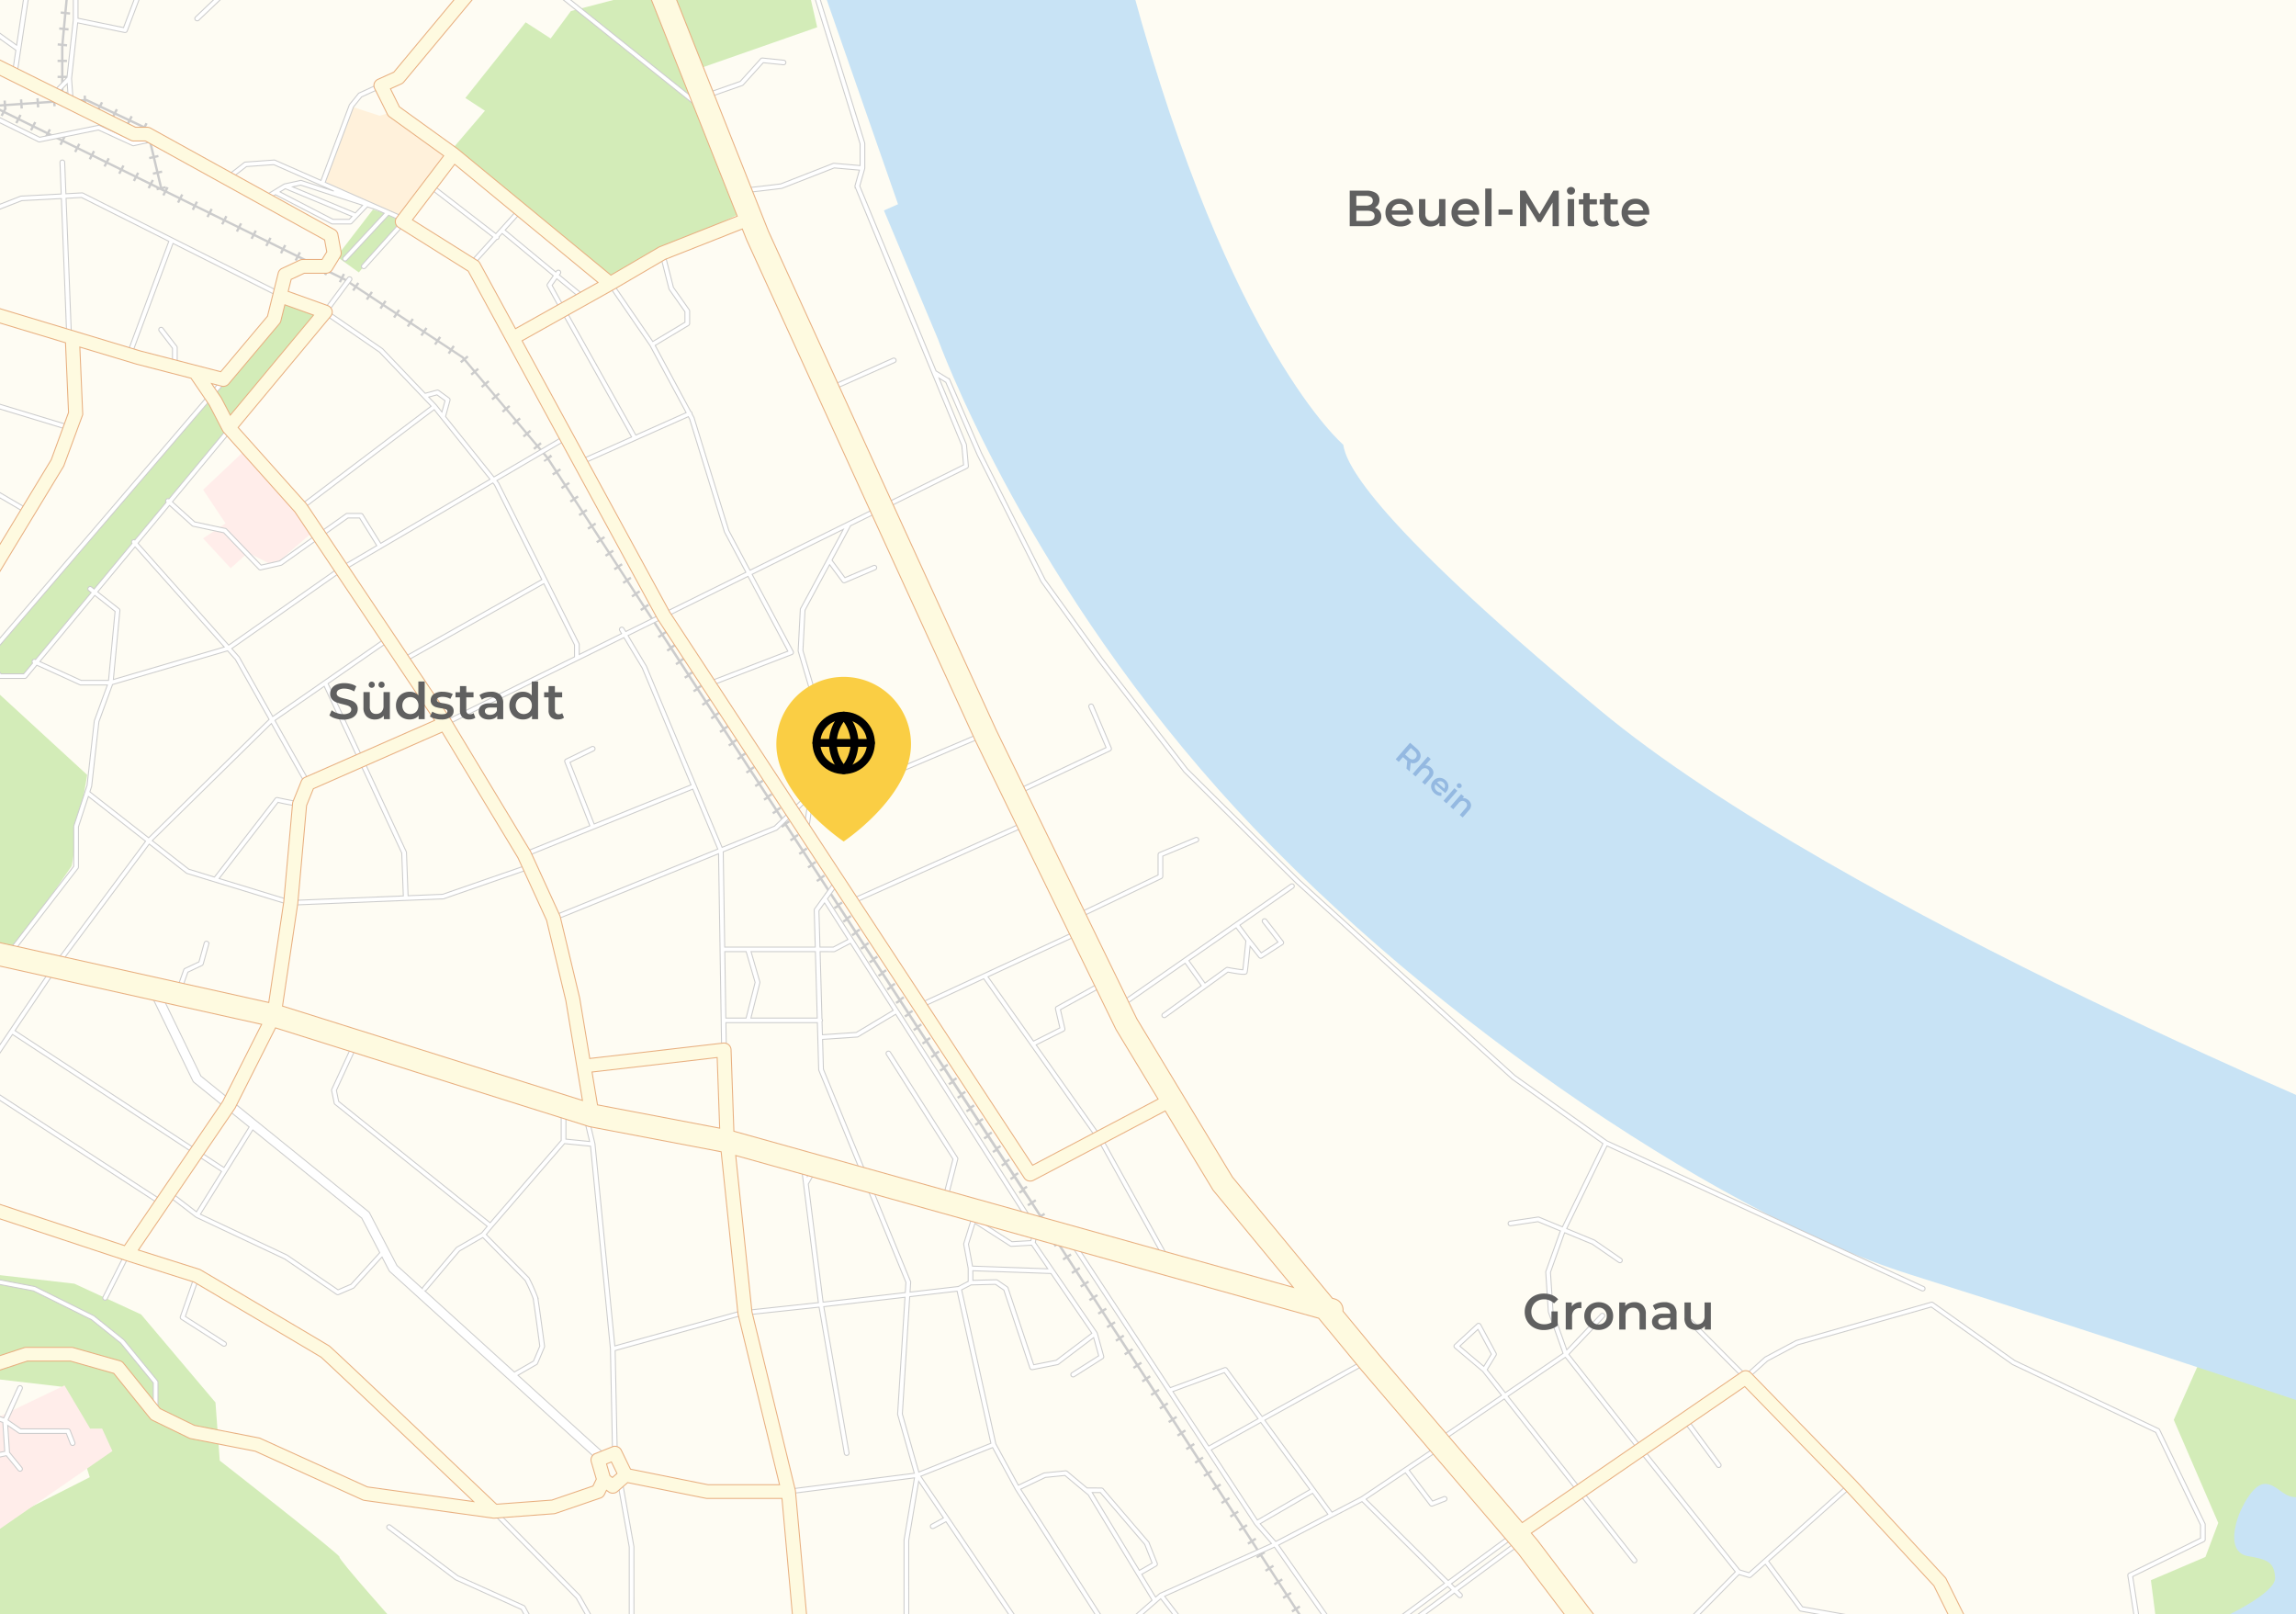 <svg xmlns="http://www.w3.org/2000/svg" xmlns:xlink="http://www.w3.org/1999/xlink" width="589" height="414" viewBox="0 0 589 414">
  <rect x="0" y="0" width="589" height="414" fill="#333333" stroke="none"/>
  <defs>
    <clipPath id="clip-path">
      <rect id="Rechteck_139" data-name="Rechteck 139" width="589" height="414" transform="translate(-2566 5209)" fill="#fff" stroke="#707070" stroke-width="1"/>
    </clipPath>
  </defs>
  <g id="Gruppe_maskieren_20" data-name="Gruppe maskieren 20" transform="translate(2566 -5209)" clip-path="url(#clip-path)">
    <g id="Gruppe_273" data-name="Gruppe 273">
      <g id="Gruppe_148" data-name="Gruppe 148" transform="translate(-2566 5209)">
        <g id="Gruppe_272" data-name="Gruppe 272">
          <g id="Gruppe_146" data-name="Gruppe 146" transform="translate(-56.452 -10.639)">
            <rect id="Rechteck_65" data-name="Rechteck 65" width="1024" height="414.077" transform="translate(56.452 10.639)" fill="#fefcf3"/>
            <path id="Pfad_89" data-name="Pfad 89" d="M68.506,42.3l20.488,9.827L102.077,35.59l-15.3-11.025-3.62,1.119-7.9-2.557Z" transform="translate(70.708 14.64)" fill="#fff1db"/>
            <path id="Pfad_90" data-name="Pfad 90" d="M458.214,365.221l-1.481-11.5,13.989-5.966,3.291-8.734L462.6,312.6l6.472-14.582,84.588,29.5,64.948,21.426s29.183,13.94,36.424,18.414L532.378,379.709Z" transform="translate(151.496 62.203)" fill="#d3ecb8"/>
            <path id="Pfad_91" data-name="Pfad 91" d="M105.866,369.133s-15.8-17.683-15.14-17.9-30.719-24.713-30.719-24.713l-1.1-14.914L39.821,289.026l-17.115-7.884-27.867-3.2,2.634,27.058,21.941,2.556,7.241,23.222-44.1,22.371v21.3Z" transform="translate(52.821 58.73)" fill="#d3ecb8"/>
            <path id="Pfad_92" data-name="Pfad 92" d="M186.567-6.014l3.291,14.381-32.913,11.5L171.1,55.664,148.058,66.53,136.21,73.241,95.068,40.964l9.545-11.185L99.594,26.5,115.063,7.089l6.418,4.154,5.184-7.031L173.237-7.931Z" transform="translate(76.235 9.267)" fill="#d3ecb8"/>
            <path id="Pfad_93" data-name="Pfad 93" d="M80.8,45.807,71.5,57.871l5.678,4.075L88.37,48.2Z" transform="translate(71.331 18.565)" fill="#d3ecb8"/>
            <path id="Pfad_94" data-name="Pfad 94" d="M72.194,64.81S83.961,68.326,83.55,68.8,6.369,161.561,6.369,161.561l-5.76.639-1.235-1.757.756-6.312L71.125,69.843Z" transform="translate(56.322 21.852)" fill="#d3ecb8"/>
            <path id="Pfad_95" data-name="Pfad 95" d="M-4.65,145.315l11.685,5.753,24.52,22.53L27.6,196.927l-15.3,22.21L2.261,217.38l-16.785-1.918s-30.28-22.53-29.621-23.168S-4.65,145.315-4.65,145.315Z" transform="translate(47.263 35.782)" fill="#d3ecb8"/>
            <path id="Pfad_96" data-name="Pfad 96" d="M-32.8,313.991c1.535-.639,17.992-9.588,17.992-9.588l21.723,6.392,16.457-7.883,6.583,11.079h3.072l2.632,5.751L-2.516,346.161H-14.364Z" transform="translate(49.627 63.05)" fill="#ffedea"/>
            <path id="Pfad_97" data-name="Pfad 97" d="M54.643,97.82l-11.52,10.866,5.76,8.629-5.76,3.835,7.076,7.67,4.443-3.995,6.583,3.356L72.91,118.113l-5.1-6.711Z" transform="translate(65.426 27.564)" fill="#ffedea"/>
            <path id="Pfad_98" data-name="Pfad 98" d="M174.893-2l19.089,54.72-3.621,1.6,13.824,32.916s20.832,58.1,72.08,115.686c48.5,54.5,126.03,108.155,177.4,124.316,105.65,33.235,236.645,78.615,254.089,88.841l140.868,2.237s-62.2-48.256-137.905-79.893c0,0,1.317-17.577-25.672-9.907L577.419,291.764s-141.526-57.843-203.4-109.3-65.168-64.235-65.827-68.069c0,0-28.963-24.434-53.978-116.4Z" transform="translate(92.846 10.293)" fill="#c8e3f5"/>
            <path id="Pfad_99" data-name="Pfad 99" d="M471.669,359.178s14.043-6.392,13.823-10.44-1.973-4.687-6.91-5.539-3.622-6.818-2.745-9.588,3.95-8.948,7.021-8.948,4.609,3.409,7.9,3.409,13.385-4.9,20.186-4.9,4.635,1.571,4.635,1.571-19.5,6.472-19.5,15.1,13.412,10.386,18.02,10.386,16.292,1.438,28.141,11.824S471.669,359.178,471.669,359.178Z" transform="translate(154.604 66.555)" fill="#c8e3f5"/>
            <path id="Pfad_100" data-name="Pfad 100" d="M539.951,359.628s1.647-5.993-.741-15.9l2.387-1.918s1.974,9.188,18.349,15.819S539.951,359.628,539.951,359.628Z" transform="translate(168.659 69.78)" fill="#c8e3f5"/>
            <path id="Pfad_182" data-name="Pfad 182" d="M4.416,0,3.272-1.64a2.133,2.133,0,0,1-.216.008H1.792V0H.752V-5.6h2.3a3.1,3.1,0,0,1,1.268.24,1.844,1.844,0,0,1,.828.688A1.925,1.925,0,0,1,5.44-3.608,1.9,1.9,0,0,1,5.132-2.52a1.832,1.832,0,0,1-.884.68L5.536,0ZM4.392-3.608a1,1,0,0,0-.352-.824A1.6,1.6,0,0,0,3.008-4.72H1.792v2.232H3.008A1.582,1.582,0,0,0,4.04-2.78,1.015,1.015,0,0,0,4.392-3.608ZM8.928-4.32a1.785,1.785,0,0,1,1.3.472,1.862,1.862,0,0,1,.488,1.4V0h-1V-2.32a1.2,1.2,0,0,0-.264-.844A.976.976,0,0,0,8.7-3.448a1.154,1.154,0,0,0-.872.332,1.323,1.323,0,0,0-.32.956V0h-1V-5.936h1v2.16a1.627,1.627,0,0,1,.612-.4A2.246,2.246,0,0,1,8.928-4.32ZM16.04-2.112q0,.1-.016.3H12.672a1.162,1.162,0,0,0,.46.748,1.508,1.508,0,0,0,.924.276,1.557,1.557,0,0,0,1.16-.464l.536.616a1.806,1.806,0,0,1-.728.52,2.652,2.652,0,0,1-.992.176,2.64,2.64,0,0,1-1.24-.28A2.017,2.017,0,0,1,11.964-1a2.2,2.2,0,0,1-.292-1.132,2.235,2.235,0,0,1,.284-1.124,2.015,2.015,0,0,1,.788-.78,2.3,2.3,0,0,1,1.136-.28A2.241,2.241,0,0,1,15-4.044a1.955,1.955,0,0,1,.768.776A2.353,2.353,0,0,1,16.04-2.112ZM13.88-3.52a1.206,1.206,0,0,0-.812.284,1.2,1.2,0,0,0-.4.756h2.424a1.179,1.179,0,0,0-.392-.752A1.192,1.192,0,0,0,13.88-3.52ZM17-4.272h1V0H17Zm.5-.7a.642.642,0,0,1-.456-.172.562.562,0,0,1-.184-.428A.562.562,0,0,1,17.048-6a.642.642,0,0,1,.456-.172.66.66,0,0,1,.456.164.529.529,0,0,1,.184.412.6.6,0,0,1-.18.444A.623.623,0,0,1,17.5-4.976Zm4.232.656a1.785,1.785,0,0,1,1.3.472,1.862,1.862,0,0,1,.488,1.4V0h-1V-2.32a1.2,1.2,0,0,0-.264-.844.976.976,0,0,0-.752-.284,1.154,1.154,0,0,0-.872.332,1.323,1.323,0,0,0-.32.956V0h-1V-4.272h.952v.552a1.563,1.563,0,0,1,.624-.448A2.246,2.246,0,0,1,21.736-4.32Z" transform="translate(413.926 204.869) rotate(41)" fill="#628fcd" opacity="0.497"/>
            <path id="Pfad_101" data-name="Pfad 101" d="M344.208,415.393l-1.629-2.5.766-.469-.323-.5-.766.469-1.935-2.975.766-.47-.323-.5-.766.47-1.937-2.976.766-.472-.323-.5-.765.472-1.935-2.976.766-.47-.323-.5-.767.47-1.935-2.975.767-.47-.323-.5-.767.47-1.935-2.975.767-.47-.324-.5-.766.47-1.935-2.975.766-.47-.323-.5-.766.47-1.935-2.975.766-.47-.323-.5-.766.47-1.935-2.976.766-.469-.321-.5-.767.47-1.935-2.976.766-.47-.323-.5-.766.469L320,378.179l.766-.47-.323-.5-.766.469-1.935-2.975.766-.47-.323-.5-.766.469-1.935-2.975.766-.47-.323-.5-.766.469-1.935-2.975.766-.47-.323-.495-.766.469-1.937-2.976.767-.47-.323-.495-.767.469-1.935-2.975.767-.47-.323-.5-.767.469-1.935-2.975.767-.47-.324-.495-.766.469-1.935-2.975.766-.469-.321-.5-.767.469-1.935-2.976.767-.469-.323-.5-.767.47-1.935-2.976.767-.469-.323-.5-.767.47-1.935-2.976.766-.47-.323-.5-.766.47L295.161,340l.766-.47-.323-.5-.767.47-1.934-2.976.766-.469-.323-.5-.767.47-1.935-2.976.767-.469-.323-.5-.767.47-1.935-2.976.767-.469-.323-.5-.767.47-1.935-2.976.766-.47-.321-.5-.767.47-1.935-2.976.767-.469-.323-.5-.767.469-1.935-2.975.767-.47-.323-.5-.767.47-1.935-2.975.767-.47-.323-.5-.767.47-1.935-2.975.767-.47-.323-.5-.767.47-1.935-2.975.767-.47-.324-.5-.766.47-1.937-2.976.766-.472-.323-.5-.765.47-1.937-2.975.767-.47-.323-.5-.767.47-1.935-2.975.767-.47-.323-.5-.767.47-1.935-2.975.767-.469-.323-.5-.767.469-1.935-2.975.767-.47-.323-.5-.767.47-1.935-2.975.767-.47-.323-.5-.767.47-1.935-2.976.766-.472-.323-.5-.766.472-1.935-2.976.767-.47-.323-.5-.767.47-1.935-2.975.767-.47-.323-.5-.767.47-1.935-2.975.767-.47-.323-.5-.767.47L250,270.574l.766-.47-.323-.5-.767.47-1.934-2.975.766-.47-.323-.5-.767.47-1.935-2.976.767-.469-.321-.5-.768.47-1.935-2.976.768-.47-.324-.5-.767.472-1.935-2.976.767-.47-.323-.5-.767.472-1.935-2.976.767-.47-.323-.5-.767.47-1.935-2.975.767-.47-.323-.5-.767.47-1.935-2.975.767-.47-.323-.5-.767.47-1.937-2.976.767-.472-.323-.5-.766.472-1.937-2.976.767-.47-.323-.5-.767.47-1.935-2.974.768-.47-.323-.5-.767.47-1.937-2.975.768-.472-.323-.5-.768.472L222.9,228.92l.767-.472-.323-.5-.767.472-1.935-2.976.768-.47-.323-.5-.768.47-1.935-2.975.767-.47-.323-.5-.767.47-1.935-2.975.767-.472-.323-.5-.767.472-1.935-2.976.767-.47-.323-.5-.767.472-1.935-2.975.767-.472-.324-.5-.766.472-1.935-2.976.767-.47-.323-.5-.767.47-1.935-2.976.767-.47-.323-.5-.768.472-1.934-2.976.767-.47-.323-.5-.768.472-1.935-2.976.767-.472-.323-.5-.767.47-1.935-2.975.768-.472-.323-.5-.768.47-1.935-2.975.767-.472-.321-.5-.768.47-1.935-2.975.767-.472-.323-.5-.767.47-1.935-2.976.767-.47-.323-.5-.767.47-1.935-2.974.767-.47-.321-.5-.768.47-1.935-2.975.768-.472-.323-.5-.768.472-1.935-2.976.767-.47-.323-.5-.767.47-1.935-2.975.767-.47-.323-.5-.767.47-1.935-2.975.767-.47-.323-.5-.768.47L180,162.969l.768-.472-.323-.5-.768.472-1.935-2.976.767-.47-.323-.5-.767.472-1.935-2.975.767-.472-.323-.5-.767.472-1.935-2.976.768-.469-.323-.5-.768.47-1.935-2.976.768-.47-.323-.5-.768.472-1.935-2.976.768-.47-.323-.5-.768.47-1.935-2.975.768-.472-.323-.5-.768.472-1.935-2.975.768-.472-.324-.5-.767.472-1.935-2.975.767-.472-.323-.5-.767.472-1.937-2.976.768-.472-.323-.5-.768.472-1.935-2.976.768-.47-.323-.5-.768.472-1.935-2.975.768-.47-.323-.5-.768.47-1.935-2.976.768-.472-.323-.5-.768.473-1.935-2.976.768-.472-.42-.6-.673.59L148,114.6l.7-.557-.382-.454-.7.557-2.3-2.724.7-.557-.383-.454-.7.557-2.3-2.724.7-.558-.383-.453-.7.557-2.3-2.724.7-.558-.383-.453-.7.557-2.294-2.723.7-.558-.382-.454-.7.557-2.294-2.723.7-.558-.383-.454-.7.557-2.3-2.723.7-.558-.383-.454-.7.558-2.294-2.724.7-.557-.383-.454-.7.557-.249-.3L125.879,89.8l.517-.737-.5-.331-.516.737-3-1.979.516-.737-.5-.33-.516.737-3-1.98.515-.735-.5-.33-.516.734-3-1.979.515-.734-.5-.33-.515.734-3-1.98.515-.733-.5-.33-.513.733-3-1.98.513-.732-.5-.33-.513.732-3-1.98.512-.731-.5-.331-.512.732-2.995-1.979.511-.731-.5-.331-.511.731-2.588-1.709-.476-.235.41-.785-.539-.264-.41.785L94.072,69.5l.41-.785-.539-.264-.408.785L90.3,67.65l.41-.785-.54-.265-.408.785L86.529,65.8l.41-.785-.54-.265-.41.785-3.233-1.589.408-.786-.539-.264-.41.785-3.233-1.589.41-.785-.539-.265-.41.785-3.233-1.589.41-.785-.54-.265-.41.785-3.233-1.589.408-.785-.538-.265-.41.785-3.234-1.589.41-.785-.539-.265-.41.785-3.233-1.589.41-.785-.539-.265-.41.785-3.234-1.589.408-.785-.539-.265-.408.785-3.234-1.589.41-.785-.54-.265-.408.785-3.233-1.588.41-.785-.54-.265-.149.286-.106-.445-.883.2-.814-3.429.883-.2L51.24,43.9l-.883.2-.814-3.43.882-.2-.135-.571-.883.2-.814-3.429.883-.2L49.34,35.9l-.883.2-.75-3.153-.523-.246.4-.791-.542-.256-.4.791L43.379,30.9l.4-.792-.544-.256-.4.792-3.261-1.535.4-.792-.544-.256-.4.792L35.77,27.322l.4-.793-.544-.256-.4.792-3.205-1.509-.214.008-.039-.879-.6.025.037.879-3.621.148-.037-.879-.6.023.037.879L26,25.8V24.294h.906v-.587H26V20.188h.907V19.6H26V16.083h.907V15.5H26V12.057l0-.054.9.081.054-.584-.9-.08.329-3.5.9.08.054-.584-.9-.08.329-3.5.9.08.056-.583-.9-.08.327-3.5.9.08.056-.584-.9-.08h0l-.3-.027L25.7-.98,25.649-.4l.9.08-.327,3.5-.9-.08-.056.584.9.08-.327,3.5-.9-.08-.056.584.9.08-.327,3.5-.9-.081-.056.584.9.08-.007.08V15.5h-.906v.587H25.4V19.6h-.906v.587H25.4v3.519h-.906v.587H25.4v1.539l-1.473.1-.065-.877-.6.042.064.877-3.615.251-.065-.877-.6.041.065.877-3.615.251-.065-.877-.6.042.064.877-3.615.25-.064-.876-.6.041.064.877-2.942.2-.422-.206.41-.786L7.177,25.8l-.41.785L3.535,25l.41-.785-.539-.265L3,24.733-.238,23.143l.41-.785-.54-.265-.408.785-3.234-1.589.41-.786-.54-.264-.408.785-3.233-1.589.408-.786-.539-.264-.408.785-3.234-1.589.41-.785-.539-.265-.41.785-3.233-1.589.408-.785-.539-.265-.41.785L-19.1,13.87l.41-.785-.539-.265-.41.785-3.234-1.589.41-.785L-23,10.966l-.411.786-3.233-1.591.41-.785-.539-.265-.41.786-3.234-1.591.408-.785-.539-.265-.408.786-3.233-1.589.408-.785L-34.32,5.4l-.41.785L-37.962,4.6l.41-.785-.539-.265-.41.785-3.234-1.589.41-.786-.54-.264-.408.785L-45.507.89l.41-.785-.54-.265-.408.785h0l-.135.262-.546,1.046.539.265.41-.785L-42.546,3l-.41.786.539.264.41-.785,3.233,1.589-.41.785.539.265.41-.785L-35,6.712l-.408.785.539.265.41-.785,3.233,1.589-.408.785.539.265.408-.786,3.234,1.589-.41.786.539.265.41-.786,3.234,1.589-.411.786.539.265.41-.786,3.234,1.589-.41.786.539.264.41-.785,3.234,1.589-.41.786.54.265.408-.786,3.233,1.589-.408.785.539.265.41-.785,3.233,1.589L-9,20.478l.539.264.408-.785,3.234,1.589-.41.786.539.264.41-.785L-1.05,23.4l-.41.786.539.265.41-.786,3.234,1.589-.41.786.539.265.41-.786L6.5,27.109l-.41.786.539.265.41-.786,3.233,1.589-.41.786.539.265.41-.786,3.234,1.589-.411.786.539.265.411-.786,3.234,1.589-.41.786.539.265.41-.786,3.233,1.589-.408.786.539.265.41-.786,3.233,1.588-.41.786.539.265.41-.786,3.234,1.589-.41.787.539.264.41-.786L32.9,40.09l-.41.787.539.265.41-.787,3.234,1.589-.411.786L36.8,43l.411-.786L40.448,43.8l-.411.786.539.265.41-.786,3.234,1.589-.41.787.54.264.41-.786,3.233,1.589-.411.786.54.265.41-.787,1.32.65-.016,0,.135.571.721-.162,1.072.527-.41.787.539.265.411-.787,3.233,1.589-.41.787.539.265.41-.787,3.234,1.589-.41.787.539.265.41-.787,3.233,1.589-.41.786.538.265.411-.786,3.234,1.589-.41.786.538.265.411-.786,3.234,1.589-.411.787.539.264.411-.787L74.4,60.489l-.41.786.539.265.411-.787,3.233,1.589-.411.787.54.265.41-.787L81.945,64.2l-.411.788.54.264.41-.787,3.233,1.589-.411.787.54.265.411-.787,3.233,1.589-.411.787.539.265.411-.787,3.234,1.589-.411.787.539.264.411-.786,3.233,1.589-.41.787.538.265.411-.787.442.217,2.555,1.687-.51.727.5.331.51-.728,3,1.979-.51.727.5.331.51-.728,3,1.979-.51.728.5.33.509-.727,3,1.979-.51.727.5.33.51-.727,3,1.978-.51.727.5.331.51-.728,3,1.98-.509.727.5.33.51-.727,3,1.979-.509.727.5.33.509-.727,3,1.979-.51.727.5.33.51-.727,2.635,1.741.221.262-.7.557.383.455.7-.557,2.3,2.723-.7.558.382.454.7-.558,2.294,2.724-.7.557.383.454.7-.557,2.3,2.723-.7.558.383.454.7-.557,2.294,2.723-.7.558.383.454.7-.558,2.3,2.724-.7.558.383.454.7-.558,2.294,2.723-.7.558.383.455.7-.558,2.3,2.723-.7.558.382.454.7-.558,2.342,2.78-.039.033-.722.443.259.4.766-.47,1.935,2.976-.766.47.323.5.766-.47,1.935,2.975-.766.469.323.5.766-.469,1.935,2.976-.766.469.323.5.766-.47,1.935,2.976-.766.47.323.5.766-.47,1.935,2.975-.766.47.323.5.766-.47,1.935,2.975-.766.47.323.5.767-.47,1.934,2.975-.766.47.323.5.767-.47,1.935,2.975-.767.47.323.5.767-.47,1.935,2.976-.767.469.324.5.766-.47,1.935,2.975-.766.469.321.5.767-.469,1.935,2.976-.766.47.323.5.766-.469,1.935,2.975-.767.47.324.5.766-.469,1.935,2.975-.766.47.323.5.766-.469,1.935,2.975-.766.47.323.5.766-.47,1.935,2.975-.766.47.323.5.766-.47,1.935,2.975-.766.47.323.5.766-.47,1.935,2.976-.766.47.323.5.767-.469,1.934,2.975-.766.469.323.5.766-.469,1.935,2.976-.766.469.324.5.765-.469,1.937,2.975-.767.47.323.5.767-.47,1.935,2.975-.767.47.323.5.767-.47,1.935,2.975-.767.47.323.5.767-.47,1.935,2.976-.766.47.323.5.766-.47,1.935,2.976-.766.469.323.5.766-.469,1.935,2.975-.766.469.323.5.766-.469,1.935,2.975-.766.469.323.5.766-.47,1.935,2.976-.766.47.323.5.766-.47,1.935,2.975-.766.47.323.5.766-.47,1.935,2.976-.766.47.323.5.766-.47,1.935,2.976-.766.469.323.5.766-.47,1.935,2.976-.766.469.323.5.766-.469,1.937,2.975-.766.47.323.5.766-.47,1.935,2.975-.767.47.323.5.767-.47,1.935,2.975-.766.469.321.5.766-.469,1.935,2.975-.766.47.324.5.766-.47,1.935,2.976-.766.472.323.494.766-.47,1.935,2.976-.767.47.324.5.766-.469,1.935,2.975-.766.47.323.5.766-.469,1.935,2.975-.766.47.323.5.766-.469,1.935,2.975-.766.47.323.5.766-.469,1.935,2.975-.766.47.323.495.766-.469,1.935,2.975-.766.469.323.5.766-.468,1.935,2.976-.766.469.323.5.767-.469,1.934,2.975-.766.469.323.5.766-.469,1.935,2.975-.766.469.323.5.767-.469,1.934,2.975-.766.469.323.5.767-.469,1.934,2.975-.766.469.323.5.767-.469,1.935,2.976-.765.47.323.5.765-.47,1.935,2.976-.766.469.323.5.766-.469,1.935,2.975-.766.469.323.5.766-.469,1.935,2.975-.766.468.323.5.766-.469,1.935,2.976-.766.469.323.5.766-.47,1.935,2.976-.766.469.323.5.766-.469,1.937,2.976-.766.47.323.5.765-.47L274,308.574l-.766.469.323.5.767-.47,1.934,2.976-.766.469.323.5.767-.47,1.934,2.976-.766.469.323.5.767-.469,1.935,2.975-.766.469.323.5.766-.469,1.934,2.975-.765.468.321.5.766-.469,1.937,2.977-.766.469.323.5.766-.469,1.935,2.975-.767.47.323.5.767-.47,1.935,2.975-.766.47.323.5.766-.47,1.935,2.975-.766.47.323.5.766-.47,1.935,2.976-.766.469.323.5.766-.47,1.935,2.976-.766.469.323.5.766-.47,1.935,2.977-.765.469.323.5.766-.47,1.935,2.976-.766.469.323.5.766-.47,1.934,2.975-.766.469.323.5.766-.469,1.935,2.975-.766.47.323.5.766-.47,1.935,2.975-.766.47.323.5.766-.47,1.935,2.975-.766.47.323.5.766-.47,1.937,2.976-.767.47.324.5.766-.47,1.935,2.975-.766.47.323.5.766-.47,1.935,2.975-.766.47.323.5.766-.47L319.165,378l-.766.469.323.5.766-.47,1.935,2.975-.765.47.323.5.765-.47,1.935,2.975-.766.469.323.5.766-.469,1.935,2.976-.766.47.323.5.766-.47,1.935,2.975-.766.47.323.5.766-.47,1.935,2.975-.766.47.323.5.766-.47,1.935,2.975-.766.47.323.5.766-.47,1.935,2.975-.765.47.323.5.766-.47,1.935,2.976-.766.472.324.5.765-.472,1.935,2.976-.766.47.323.5.766-.47,1.935,2.975-.766.469.321.5.767-.469,1.629,2.5ZM8.777,27.575l1.935-.135.043.59-.215.412ZM48.674,46.2l-.41.785L45.03,45.4l.41-.786-.539-.265-.41.786-3.233-1.589.41-.785-.539-.265-.41.785-3.234-1.589.41-.785-.538-.265-.411.785-3.234-1.589.41-.786-.539-.264-.41.785-3.233-1.589.408-.786-.539-.264-.408.785-3.234-1.589.41-.785-.539-.265-.41.785L22.4,34.269l.408-.785-.539-.265L21.858,34l-3.234-1.589.41-.785-.54-.265-.408.785L14.852,30.56l.41-.784-.539-.266-.41.786-3.234-1.589.221-.426.079,0-.01-.126.12-.229-.141-.07-.033-.454,3.616-.25.064.877.6-.042-.065-.877,3.616-.251.064.877.6-.041-.064-.877,3.615-.251.064.877.6-.042-.065-.877,1.746-.121L27,26.347l.036.879.6-.023-.037-.88,3.622-.147.039.879.6-.025-.037-.879.063,0,3.066,1.444-.4.792.545.256.4-.792,3.261,1.537-.4.791.544.256.4-.791,3.262,1.535-.4.792.544.256.4-.792,3.261,1.535-.4.792.542.256.4-.792.263.124.684,2.879-.883.2L47.12,37,48,36.8l.814,3.429-.883.2.137.571.883-.2.814,3.429-.883.2.135.572.883-.2.806,3.39L48.8,47.251l.41-.785Zm2.936,2.428.608-.136-.18.347Z" transform="translate(46.728 10.469)" fill="#ccc"/>
            <g id="Gruppe_143" data-name="Gruppe 143" transform="translate(42.009 7.22)">
              <path id="Pfad_102" data-name="Pfad 102" d="M-8.169,2.945a.583.583,0,0,0,.155.161L6.3,13.325l-.733,4.883a.59.59,0,0,0,.511.665.551.551,0,0,0,.087.006.6.6,0,0,0,.6-.5L9.8-1.829a.589.589,0,0,0-.51-.665A.6.6,0,0,0,8.6-2L6.5,12.011-7.206,2.227l-2.407-3.74a.614.614,0,0,0-.832-.185.577.577,0,0,0-.192.808Z" transform="translate(12.21 2.986)" fill="#fff" stroke="#ccc" stroke-miterlimit="10" stroke-width="0.25"/>
              <path id="Pfad_103" data-name="Pfad 103" d="M11.875,24.616a.61.61,0,0,0,.441-.187l2.589-2.69.317,4.44a.6.6,0,0,0,.6.545h.042a.593.593,0,0,0,.562-.626l-.414-5.68,1.572-14.3L29.6,8.588a.662.662,0,0,0,.126.013.6.6,0,0,0,.567-.385L33.67-.7a.581.581,0,0,0-.359-.752.608.608,0,0,0-.774.348L29.343,7.335l-11.681-2.4V-.33a.6.6,0,0,0-.6-.587.6.6,0,0,0-.6.587l0,5.681L14.843,20.087l-3.41,3.543a.575.575,0,0,0,.029.828A.609.609,0,0,0,11.875,24.616Z" transform="translate(16.788 3.162)" fill="#fff" stroke="#ccc" stroke-miterlimit="10" stroke-width="0.25"/>
              <path id="Pfad_104" data-name="Pfad 104" d="M41.979,5.849a.61.61,0,0,0,.422-.167l7.982-7.591a.574.574,0,0,0,.01-.829.616.616,0,0,0-.854-.009L41.556,4.843a.574.574,0,0,0-.01.829A.613.613,0,0,0,41.979,5.849Z" transform="translate(23.053 2.915)" fill="#fff" stroke="#ccc" stroke-miterlimit="10" stroke-width="0.25"/>
              <path id="Pfad_105" data-name="Pfad 105" d="M-4.261,24.173A.578.578,0,0,0-4,24.962l14.729,7.254a.609.609,0,0,0,.4.05l15.024-3.058,8.7,3.991a.608.608,0,0,0,.257.056.584.584,0,0,0,.135-.015l4.361-.976a.586.586,0,0,0,.453-.7.607.607,0,0,0-.725-.44l-4.156.93-8.7-3.988a.619.619,0,0,0-.382-.043L11.089,31.077l-14.538-7.16A.61.61,0,0,0-4.261,24.173Z" transform="translate(13.543 7.546)" fill="#fff" stroke="#ccc" stroke-miterlimit="10" stroke-width="0.25"/>
              <path id="Pfad_106" data-name="Pfad 106" d="M48.113,42.8a.618.618,0,0,0,.849.094l4.3-3.323,6.983-.494,15.394,6.779-8.262-2.7a.607.607,0,0,0-.324-.016l-4.033.879c-.017,0-.031.014-.047.02a.541.541,0,0,0-.086.034c-.018.008-.037.012-.054.021l-5.266,3.2a.576.576,0,0,0-.192.807.613.613,0,0,0,.832.187l2.478-1.5,14.361,7.436a.633.633,0,0,0,.285.068h4.526A.613.613,0,0,0,80.3,54.1l3.982-4.183,2.233.728,2.049.9L78.088,62.814a.574.574,0,0,0,.043.828.616.616,0,0,0,.853-.042l10.73-11.545,3.3,1.455L82.886,64.781a.576.576,0,0,0,.058.828.617.617,0,0,0,.853-.057L94.461,53.687a.58.58,0,0,0,.135-.51.6.6,0,0,0-.342-.411l-20.8-9.158,7.258-19.34L82.791,21.7l5.218-2.385a.579.579,0,0,0,.29-.78.61.61,0,0,0-.8-.282L82.146,20.7a.594.594,0,0,0-.217.169l-2.222,2.748a.6.6,0,0,0-.092.162L72.355,43.122,60.6,37.946a.637.637,0,0,0-.294-.05l-7.323.52a.607.607,0,0,0-.332.126l-4.443,3.436A.575.575,0,0,0,48.113,42.8ZM79.588,53.113h-4.11L61.864,46.064l1.337-.812L80.3,52.369Zm1.579-1.657L65.1,44.768l2.045-.447,15.874,5.185Z" transform="translate(24.428 6.568)" fill="#fff" stroke="#ccc" stroke-miterlimit="10" stroke-width="0.25"/>
              <path id="Pfad_107" data-name="Pfad 107" d="M156.219,29.369a.613.613,0,0,0,.849-.08.573.573,0,0,0-.082-.825L119.054-1.9a.619.619,0,0,0-.85.08.576.576,0,0,0,.082.826Z" transform="translate(39.012 3.068)" fill="#fff" stroke="#ccc" stroke-miterlimit="10" stroke-width="0.25"/>
              <path id="Pfad_108" data-name="Pfad 108" d="M150.477,22.771a.6.6,0,0,0,.205-.035l8.558-3a.615.615,0,0,0,.248-.164l5.143-5.684,5.119.528a.6.6,0,0,0,.664-.522.59.59,0,0,0-.536-.644l-5.43-.56a.615.615,0,0,0-.518.2l-5.246,5.8-8.412,2.952a.581.581,0,0,0-.362.751A.6.6,0,0,0,150.477,22.771Z" transform="translate(45.631 5.613)" fill="#fff" stroke="#ccc" stroke-miterlimit="10" stroke-width="0.25"/>
              <path id="Pfad_109" data-name="Pfad 109" d="M72.716,70.156a.607.607,0,0,0,.538-.317A.58.58,0,0,0,73,69.049L22.088,43.48a.637.637,0,0,0-.31-.065l-4.109.218-.314-8.08a.586.586,0,0,0-.627-.564.6.6,0,0,0-.581.609l.315,8.1L6.18,44.244a.631.631,0,0,0-.192.041l-9.27,3.609a.58.58,0,0,0-.336.762.607.607,0,0,0,.785.325L6.346,45.41l10.162-.541,1.409,36.2a.6.6,0,0,0,.6.564h.023a.594.594,0,0,0,.581-.609l-1.41-36.221,3.966-.21L44.065,55.839,33.75,83.619a.58.58,0,0,0,.364.75.589.589,0,0,0,.2.035.6.6,0,0,0,.568-.387L45.147,56.383,72.439,70.092A.628.628,0,0,0,72.716,70.156Z" transform="translate(13.681 9.473)" fill="#fff" stroke="#ccc" stroke-miterlimit="10" stroke-width="0.25"/>
              <path id="Pfad_110" data-name="Pfad 110" d="M37.84,81.8a.6.6,0,0,0,.6-.587V76.741a.576.576,0,0,0-.12-.35l-3.519-4.581a.615.615,0,0,0-.846-.12.575.575,0,0,0-.123.821l3.4,4.425v4.279A.6.6,0,0,0,37.84,81.8Z" transform="translate(21.459 15.803)" fill="#fff" stroke="#ccc" stroke-miterlimit="10" stroke-width="0.25"/>
              <path id="Pfad_111" data-name="Pfad 111" d="M45.378,205.816a.6.6,0,0,0-.741.413l-1.355,4.856-3.592,1.694a.6.6,0,0,0-.308.337L37.3,218.974a.582.582,0,0,0,.375.746.613.613,0,0,0,.767-.364l2-5.627,3.615-1.706a.59.59,0,0,0,.319-.374l1.427-5.113A.586.586,0,0,0,45.378,205.816Z" transform="translate(22.198 39.026)" fill="#fff" stroke="#ccc" stroke-miterlimit="10" stroke-width="0.25"/>
              <path id="Pfad_112" data-name="Pfad 112" d="M-3.386,237.044a.616.616,0,0,0-.838.161.575.575,0,0,0,.166.813L41.8,267.845a.614.614,0,0,0,.837-.161.574.574,0,0,0-.166-.813Z" transform="translate(13.543 44.416)" fill="#fff" stroke="#ccc" stroke-miterlimit="10" stroke-width="0.25"/>
              <path id="Pfad_113" data-name="Pfad 113" d="M132.275,323.522a.6.6,0,0,0-.7-.479.589.589,0,0,0-.493.678l3.064,17.158v20.239a.6.6,0,0,0,1.208,0l-.01-20.339Z" transform="translate(41.719 59.311)" fill="#fff" stroke="#ccc" stroke-miterlimit="10" stroke-width="0.25"/>
              <path id="Pfad_114" data-name="Pfad 114" d="M127.123,352.186a.583.583,0,0,0-.093-.123l-21.614-21.945a.62.62,0,0,0-.854-.019.575.575,0,0,0-.018.829L126.1,352.817l3.691,6.537a.606.606,0,0,0,.53.3.612.612,0,0,0,.29-.072.578.578,0,0,0,.239-.8Z" transform="translate(36.163 60.506)" fill="#fff" stroke="#ccc" stroke-miterlimit="10" stroke-width="0.25"/>
              <path id="Pfad_115" data-name="Pfad 115" d="M117.605,354.367a.6.6,0,0,0-.28-.257l-16.945-7.643L83.1,333.51a.613.613,0,0,0-.847.106.575.575,0,0,0,.108.822l17.335,13a.589.589,0,0,0,.115.068l16.82,7.588,6.378,11.755a.606.606,0,0,0,.535.313.616.616,0,0,0,.28-.068.578.578,0,0,0,.254-.793Z" transform="translate(31.533 61.103)" fill="#fff" stroke="#ccc" stroke-miterlimit="10" stroke-width="0.25"/>
              <path id="Pfad_116" data-name="Pfad 116" d="M33.661,295.781a.608.608,0,0,0-.088-.087L26,289.621a.6.6,0,0,0-.109-.069L10.863,282.1a.611.611,0,0,0-.158-.053l-11.13-2.118-7.513-3.066a.613.613,0,0,0-.791.313.58.58,0,0,0,.323.767l7.571,3.09a.518.518,0,0,0,.117.035l11.108,2.115,14.9,7.389,7.47,5.993,8.387,10.231v8a.6.6,0,0,0,1.208,0v-8.2a.573.573,0,0,0-.132-.365Z" transform="translate(12.617 51.314)" fill="#fff" stroke="#ccc" stroke-miterlimit="10" stroke-width="0.25"/>
              <path id="Pfad_117" data-name="Pfad 117" d="M22.425,286.112a.607.607,0,0,0,.544-.33l5.711-11.3a.578.578,0,0,0-.275-.785.613.613,0,0,0-.808.269l-5.712,11.306a.58.58,0,0,0,.277.785A.625.625,0,0,0,22.425,286.112Z" transform="translate(18.984 50.764)" fill="#fff" stroke="#ccc" stroke-miterlimit="10" stroke-width="0.25"/>
              <path id="Pfad_118" data-name="Pfad 118" d="M49.844,296.012,39.59,289.443l3.58-10.216a.58.58,0,0,0-.377-.744.613.613,0,0,0-.766.366L38.3,289.495a.575.575,0,0,0,.239.678l10.642,6.818a.615.615,0,0,0,.837-.167A.576.576,0,0,0,49.844,296.012Z" transform="translate(22.406 51.598)" fill="#fff" stroke="#ccc" stroke-miterlimit="10" stroke-width="0.25"/>
              <path id="Pfad_119" data-name="Pfad 119" d="M19.708,315.24a.607.607,0,0,0-.565-.378H7.048l-3.281-2.276,3.64-7.979a.579.579,0,0,0-.308-.773.61.61,0,0,0-.8.3l-3.613,7.919-5.017-1.708.082-.915h1.97a.606.606,0,0,0,.445-.19l1.207-1.279a.573.573,0,0,0,.042-.743L-.864,304.2l.42-5.323A.592.592,0,0,0-1,298.246a.586.586,0,0,0-.649.54l-.437,5.54a.568.568,0,0,0,.115.392l2.12,2.806-.692.733H-2.8a.6.6,0,0,0-.6.535l-.1,1.153-3.921-1.335a.607.607,0,0,0-.77.36.58.58,0,0,0,.37.746l4.211,1.435-.663,7.336a.576.576,0,0,0,.153.446l3.181,3.408a.614.614,0,0,0,.448.192.663.663,0,0,0,.127-.013l3.692-.775L6.38,325.5a.614.614,0,0,0,.848.1.575.575,0,0,0,.1-.823l-3.175-3.905L3.7,313.981l2.8,1.945a.609.609,0,0,0,.35.109H18.725l1.058,2.712a.6.6,0,0,0,.564.378.648.648,0,0,0,.215-.038.583.583,0,0,0,.35-.758Zm-22.761,3.094.614-6.784,4.876,1.66.49,7.417-3.21.673Z" transform="translate(12.73 55.021)" fill="#fff" stroke="#ccc" stroke-miterlimit="10" stroke-width="0.25"/>
              <path id="Pfad_120" data-name="Pfad 120" d="M226.433,179.892a.611.611,0,0,0-.8-.287L180.1,199.951a.579.579,0,0,0-.3.778.6.6,0,0,0,.548.341.621.621,0,0,0,.253-.053l45.532-20.347A.578.578,0,0,0,226.433,179.892Z" transform="translate(51.848 34.485)" fill="#fff" stroke="#ccc" stroke-miterlimit="10" stroke-width="0.25"/>
              <path id="Pfad_121" data-name="Pfad 121" d="M215.863,177.243a.618.618,0,0,0,.263-.059l23.862-11.263a.581.581,0,0,0,.295-.751L235.675,154.3a.613.613,0,0,0-.789-.319.581.581,0,0,0-.327.766l4.391,10.355L215.6,176.129a.58.58,0,0,0-.279.785A.6.6,0,0,0,215.863,177.243Z" transform="translate(59.237 30.055)" fill="#fff" stroke="#ccc" stroke-miterlimit="10" stroke-width="0.25"/>
              <path id="Pfad_122" data-name="Pfad 122" d="M242.528,260.684,225.3,236.31l7.052-3.534a.581.581,0,0,0,.312-.651l-1.136-4.847,11.789-6.5a.578.578,0,0,0,.227-.8.612.612,0,0,0-.824-.219l-12.178,6.71a.58.58,0,0,0-.291.641l1.131,4.829-6.771,3.394-11.664-16.5,23.749-10.976a.579.579,0,0,0,.29-.772l-1.4-3,21.856-10.453a.589.589,0,0,0,.337-.527V187.9l8.849-3.682a.58.58,0,0,0,.316-.77.608.608,0,0,0-.793-.309l-9.215,3.835a.587.587,0,0,0-.366.54v5.228l-22.044,10.544a.578.578,0,0,0-.283.768l1.4,2.991-40.607,18.767a.58.58,0,0,0-.286.781.61.61,0,0,0,.547.334.617.617,0,0,0,.259-.057l16.289-7.528L241.5,261.3l16.127,29.1a.615.615,0,0,0,.819.238.577.577,0,0,0,.245-.794Z" transform="translate(54.957 35.098)" fill="#fff" stroke="#ccc" stroke-miterlimit="10" stroke-width="0.25"/>
              <path id="Pfad_123" data-name="Pfad 123" d="M492.045,417.618c-.657-.319-20.3-3.8-29-5.337l-8.684-11.706L475.727,381.5a.575.575,0,0,0,.036-.829.62.62,0,0,0-.854-.034l-25.636,22.887-2.339-.7-25-31.355-18.837-23.95,9.037-9.518a.574.574,0,0,0-.035-.828.615.615,0,0,0-.853.033l-8.7,9.159-3.537-9.944-.645-9.921,3.555-9.95.1-.211,7.064,2.923,6.748,4.652a.617.617,0,0,0,.349.108.609.609,0,0,0,.494-.247.577.577,0,0,0-.143-.818l-6.8-4.687a.574.574,0,0,0-.112-.061l-7.081-2.931,10.326-21.207,80.737,37.14a.612.612,0,0,0,.8-.279.578.578,0,0,0-.288-.781l-81.232-37.369-23.606-16.752L334.005,225.88l-28.749-28.49-21.875-28.32-14.653-20.278-16.333-32.449-8.118-18.748a.592.592,0,0,0-.233-.269L240.75,95.3,221.18,47.88l1.262-4.445a.636.636,0,0,0,.01-.072.242.242,0,0,0,.01-.032c0-.006,0-.013,0-.02a.287.287,0,0,0,0-.032V36.969a.537.537,0,0,0-.027-.169L210.836-.582a.606.606,0,0,0-.753-.393.584.584,0,0,0-.4.731l11.576,37.3v5.582l-6.665-.581a.583.583,0,0,0-.279.04l-13.423,5.245c-2.3.287-8.18,1-8.939,1a.587.587,0,1,0,0,1.173c.985,0,8.335-.913,9.168-1.017a.6.6,0,0,0,.15-.038l13.36-5.221,6.457.564-1.125,3.957a.568.568,0,0,0,.022.374l27.367,66.312.451,4.951L193.02,146.425l-5.441-10.209-8.929-28.972-.5-.923a.553.553,0,0,0-.037-.328.587.587,0,0,0-.285-.272L168.7,88.768l8.548-5.121a.584.584,0,0,0,.286-.5v-3.2a.577.577,0,0,0-.105-.332l-4.053-5.744L171.1,64.951a.61.61,0,0,0-.732-.429.587.587,0,0,0-.441.711l2.3,9.028a.6.6,0,0,0,.088.191l4.008,5.682v2.687l-8.24,4.936L157.661,72.569a.613.613,0,0,0-.837-.162.576.576,0,0,0-.168.813l10.718,15.606,9.258,17.181-12.9,5.753-18.6-33.2-2.872-5.2,1.188-1.689,5.532,4.576a.618.618,0,0,0,.393.14.606.606,0,0,0,.459-.206.575.575,0,0,0-.068-.827l-5.63-4.656.223-.318a.577.577,0,0,0-.158-.816.618.618,0,0,0-.84.154l-.151.215L130.22,59.188l4.134-4.576a.576.576,0,0,0-.056-.828.616.616,0,0,0-.853.055L128.9,58.868h0l-1.091,1.207L111.484,47.455a.614.614,0,0,0-.848.094.574.574,0,0,0,.1.823l16.282,12.587-5.334,5.9a.576.576,0,0,0,.056.828.617.617,0,0,0,.853-.055l5.455-6.036.015,0a.609.609,0,0,0,.474-.221.57.57,0,0,0,.12-.456l.773-.856,13.1,10.833-1.468,2.087a.573.573,0,0,0-.034.608l3.047,5.516,18.561,33.138-13.51,6.022a.58.58,0,0,0-.3.778.606.606,0,0,0,.55.343.613.613,0,0,0,.251-.054l27.571-12.291.342.635,8.929,28.97,5.485,10.3-30.812,15.2-.493-.821a.615.615,0,0,0-.826-.212.579.579,0,0,0-.217.8l.458.764-10.851,5.354v-2.577a.56.56,0,0,0-.062-.257L128.56,124.036a.639.639,0,0,0-.066-.1l-.406-.506,17.753-10.4a.576.576,0,0,0,.205-.8.614.614,0,0,0-.829-.2L127.34,122.494,114.92,107l1.132-4.126a.575.575,0,0,0-.221-.621l-2.632-1.917a.605.605,0,0,0-.524-.1l-2.984.807L98.8,89.646a.534.534,0,0,0-.093-.079L84.882,80.055,90.776,72.1a.575.575,0,0,0-.138-.818.615.615,0,0,0-.843.133l-6.248,8.434a.572.572,0,0,0-.106.439.583.583,0,0,0,.246.382l14.266,9.818,11.1,11.609,0,.008,2.152,2.25-33.847,25.6a.575.575,0,0,0-.106.822.618.618,0,0,0,.848.1l33.891-25.632L126.3,123.1,98.293,139.514l-4.577-7.376a.611.611,0,0,0-.518-.283H89.686a.614.614,0,0,0-.356.113L72.315,144.041l-4.7,1.069-8.867-9.232a.611.611,0,0,0-.313-.174l-7.848-1.672-5.723-5.147,14.79-17.806a.576.576,0,0,0-.091-.825.616.616,0,0,0-.851.088L43.955,128.116a.607.607,0,0,0-.684.131.565.565,0,0,0-.036.737l-8.029,9.667a.62.62,0,0,0-.652.086.572.572,0,0,0-.08.8l-9.716,11.7-.627-.494a.616.616,0,0,0-.849.084.575.575,0,0,0,.088.826l.629.5L9.721,169.334l-.033-.014a.609.609,0,0,0-.8.283.571.571,0,0,0,.091.629L6.676,173H.908l-2.09-2.543.388-3.153,58.53-68.256a.574.574,0,0,0-.079-.826.617.617,0,0,0-.85.075l-58.645,68.39a.581.581,0,0,0-.135.306l-.439,3.568a.571.571,0,0,0,.128.435l2.429,2.956a.607.607,0,0,0,.471.221H6.966a.61.61,0,0,0,.47-.218l2.632-3.17,11.013,5.01a.6.6,0,0,0,.256.056h6.825l-3.334,9.124a.607.607,0,0,0-.031.133l-1.84,16.5L19.554,212a.584.584,0,0,0-.028.177v10.191L2.752,244.1a.575.575,0,0,0,.121.821.616.616,0,0,0,.846-.117l16.9-21.891a.574.574,0,0,0,.121-.352v-10.3l2.549-7.814L37.958,215.93,15.018,246.743,3.155,264.337h0l-6.021,8.931a.574.574,0,0,0,.174.811.611.611,0,0,0,.331.1.606.606,0,0,0,.506-.266l5.68-8.426,53.623,35.13-6.433,10.345-6.264-4.807a.616.616,0,0,0-.848.1.574.574,0,0,0,.1.823l6.8,5.22c.011.008.025,0,.036.012a.563.563,0,0,0,.075.056L73.651,323.07l13.275,9.053a.613.613,0,0,0,.348.107.6.6,0,0,0,.243-.05l3.731-1.6a.576.576,0,0,0,.209-.148l7.164-7.86L100.4,326a1.183,1.183,0,0,0,.252.327l54.032,49a1.234,1.234,0,0,0,1.708-.055,1.151,1.151,0,0,0-.058-1.659L133.5,352.894l4.772-2.743a.589.589,0,0,0,.25-.283l1.755-4.155a.56.56,0,0,0,.04-.3c-.062-.47-1.542-11.541-1.764-12.515a44.243,44.243,0,0,0-2.185-4.922.579.579,0,0,0-.108-.149L125.378,316.8l1.523-1.828h0l18.554-21.493,6.649.664,5.107,51.994.548,26.738a.6.6,0,0,0,.6.576h.012a.6.6,0,0,0,.592-.6l-.541-26.286,32.477-9.018,19.839-2.123,6.487,37.537a.6.6,0,0,0,.6.489.6.6,0,0,0,.6-.684L211.946,335.3l20.83-2.414-1.891,29.938a.536.536,0,0,0,.021.191l4.259,15.01-33.213,4.226a.589.589,0,0,0-.52.658.6.6,0,0,0,.677.506l33.1-4.212-2.675,15.934v21.2a.6.6,0,0,0,1.208,0l-.007-21.1,2.548-15.133,6.344,9.372-3.035,1.638a.578.578,0,0,0-.234.8.608.608,0,0,0,.528.3.628.628,0,0,0,.294-.073l3.113-1.68,18.964,28.013a.616.616,0,0,0,.836.168.575.575,0,0,0,.173-.812l-26.422-39.035,18.4-7.356,5.823,10.694v0l0,.006.024.045,22.545,35.314a.609.609,0,0,0,.513.277.617.617,0,0,0,.319-.088.578.578,0,0,0,.195-.808l-22.2-34.763,6.328-3.024,5.01-.5,5.98,4.991,16.37,27c-2.479,2.171-6.535,5.729-7,6.181a.573.573,0,0,0,0,.829.615.615,0,0,0,.854,0c.548-.533,6.608-5.837,8.372-7.377l4.65,6.036a.618.618,0,0,0,.846.118.577.577,0,0,0,.122-.822l-4.6-5.97,28.149-12.592,19.461,27.767a.607.607,0,0,0,.5.257.62.62,0,0,0,.339-.1.576.576,0,0,0,.159-.814l-19.374-27.638,21.391-11.152,21.138,20.928-11.46,8.454a.574.574,0,0,0-.116.822.618.618,0,0,0,.846.113l11.583-8.544.858.849-10.754,7.933a.574.574,0,0,0-.116.822.618.618,0,0,0,.846.113l10.878-8.023,1,.989a.618.618,0,0,0,.854.009.575.575,0,0,0,.008-.829l-.892-.883,16.459-12.141a.575.575,0,0,0,.115-.822.616.616,0,0,0-.846-.113L373.84,407.217l-.858-.849,15.754-11.62a.575.575,0,0,0,.115-.822.617.617,0,0,0-.846-.113l-15.876,11.71-21.057-20.848,10.071-6.752,6.283,8.29a.609.609,0,0,0,.486.239.625.625,0,0,0,.225-.042l3.291-1.277a.582.582,0,0,0,.337-.762.611.611,0,0,0-.785-.326l-2.857,1.109-5.985-7.9,9.08-6.089a.581.581,0,0,0,.238-.32l.6-2.038,14.46-9.849,32.921,41.8a.619.619,0,0,0,.847.11.575.575,0,0,0,.112-.822L387.5,358.288l14.673-9.994,18.794,23.9L445.778,403.3l-12.037,12.2a.575.575,0,0,0,.018.829.617.617,0,0,0,.854-.018L446.753,404l2.5.745a.576.576,0,0,0,.178.027.611.611,0,0,0,.408-.155l3.635-3.245,8.742,11.783a.606.606,0,0,0,.382.236c11.122,1.959,27.967,4.978,28.945,5.288a.6.6,0,0,0,.236.047.607.607,0,0,0,.541-.324A.579.579,0,0,0,492.045,417.618ZM112.711,101.446l2.068,1.506-.791,2.884-1.449-1.808v0l-1.027-1.074-.9-.938ZM192.5,148l10.219,19.187-20.663,7.964a.582.582,0,0,0-.339.761.605.605,0,0,0,.562.371.622.622,0,0,0,.223-.041l21.283-8.2a.591.591,0,0,0,.343-.339.573.573,0,0,0-.029-.475l-10.529-19.754,23.386-11.538-10.967,20.317a.57.57,0,0,0-.069.242l-.548,10.547a.6.6,0,0,0,.023.191l5.341,18.1-2.549,18.13-8.916,8.6-13.41,5.433-6.642-15.9,0-.013-.007-.009-12.756-30.533-4.713-7.857Zm18.2,85.769,1.444-2.011,5.981,9.365-3.744,1.951h-3.419Zm3.833,10.479a.62.62,0,0,0,.286-.069l3.943-2.056L229.738,259.3l-9.468,5.669-8.672.588-.1-3.365a.561.561,0,0,0,.112-.321.567.567,0,0,0-.13-.348L211,244.243Zm35.656,84.3-.006-2.466,20.028.713L280.7,342.115l-9.156,6.933-5.751,1.145L259.215,330.5a.593.593,0,0,0-.224-.3l-2.468-1.7a.636.636,0,0,0-.366-.108ZM250.1,324.9l-1.04-5.628,1.656-5.324,9.021,5.779a.606.606,0,0,0,.332.1h.036l5.138-.3,4.149,6.063Zm14.97-6.541-4.836.281-9.153-5.864.24-.773a.583.583,0,0,0-.4-.731.607.607,0,0,0-.753.392l-.137.438-6.415-4.11,2.7-10.5a.574.574,0,0,0-.072-.45l-17.2-27a.612.612,0,0,0-.831-.19.575.575,0,0,0-.2.806l17.063,26.8-2.739,10.666a.578.578,0,0,0,.254.631l7.072,4.531-1.8,5.794a.583.583,0,0,0-.017.273l1.143,6.129v3.324l-2.543,1.326-12.373,1.435.161-2.534a.587.587,0,0,0-.042-.253l-22.341-54.391-.215-7.641,8.872-.6a.631.631,0,0,0,.275-.087l9.6-5.747,35.352,55.363Zm-54.8-57.071H193.256l2.283-9.022a.559.559,0,0,0,0-.3l-2.251-7.721h16.5Zm-18.24-17.042,2.3,7.891-2.317,9.151h-5.195l-.268-17.042ZM49.89,135a.621.621,0,0,0,.281.143L58,136.81l8.977,9.347a.61.61,0,0,0,.442.187.594.594,0,0,0,.137-.015l5.156-1.172a.6.6,0,0,0,.22-.1l16.954-12.031h2.973l4.4,7.092-9.9,5.8L59.289,165.627,36.043,139.511l8.065-9.71ZM35.272,140.44l22.858,25.68L29.7,174.453l1.673-17.669a.579.579,0,0,0-.221-.509l-5.457-4.3ZM10.848,169.846l14.089-16.964,5.2,4.106-1.676,17.692H21.471Zm13.283,32.007,1.858-16.55,3.5-9.562L59,167.092l2,2.242,8.642,15.348-30.89,30.355L23.675,203.254Zm54.932-.421a.607.607,0,0,0,.53.3.622.622,0,0,0,.289-.072.579.579,0,0,0,.242-.8l-8.959-15.911L83.788,176.2l19.89,42.771.407,10.984-28.8,1.179-18.442-5.647,15.1-19.526a52.978,52.978,0,0,0,5.538,1,.587.587,0,1,0,0-1.173c-.649,0-3.812-.645-5.653-1.051a.614.614,0,0,0-.617.219l-15.588,20.16L49.054,223.1l-9.371-7.329,30.55-30.024Zm11.575,128.13-3.3,1.411-13.079-8.913L52.038,311.584l13.433-21.606,27.937,22.6,4.625,8.873Zm46.73,3.593c.173.754,1.284,8.956,1.726,12.257l-1.618,3.83-4.9,2.818-22.942-20.806a.6.6,0,0,0,.379-.2l8.489-10.041,5.969-3.438,10.849,11A40.815,40.815,0,0,1,137.369,333.156Zm74.4.979-3.791-30.283,2.641-4.628a.578.578,0,0,0-.237-.8.614.614,0,0,0-.82.229l-1.833,3.209-.5-3.955a.6.6,0,0,0-1.2.142l4.535,36.216-19.9,2.138-32.324,8.967-5.089-51.816c0-.015-.011-.027-.013-.042s0-.022,0-.034l-1.426-5.965a.606.606,0,0,0-.724-.439.586.586,0,0,0-.452.7l1.233,5.164-6.077-.608v-6.074a.6.6,0,0,0-1.208,0v6.389l-18.234,21.123L87.495,282.643l-.579-2.808,5.078-11.015a.579.579,0,0,0-.306-.774.608.608,0,0,0-.8.3l-5.156,11.185a.561.561,0,0,0-.041.354l.658,3.2a.578.578,0,0,0,.208.338l39.034,31.268-1.42,1.7-6.38,3.675a.586.586,0,0,0-.159.131l-8.557,10.121a.563.563,0,0,0-.123.325l-6.492-5.887L95.451,311.3a1.172,1.172,0,0,0-.3-.372L52.158,276.154,41.629,254.447a1.223,1.223,0,0,0-1.608-.562,1.158,1.158,0,0,0-.579,1.56l10.642,21.944a1.2,1.2,0,0,0,.32.4l14.126,11.426-6.458,10.389L4.487,264.5l11.525-17.094L38.9,216.662l9.491,7.423a.6.6,0,0,0,.2.1l26.439,8.1a.64.64,0,0,0,.182.026h.025l39.057-1.6a.6.6,0,0,0,.178-.034l21.833-7.564a.582.582,0,0,0,.366-.75.606.606,0,0,0-.772-.354l-21.746,7.533-8.853.361-.411-11.092a.559.559,0,0,0-.053-.221L84.791,175.5l15.779-10.948a.576.576,0,0,0,.14-.819.614.614,0,0,0-.842-.136L70.586,183.928l-8.565-15.212a.571.571,0,0,0-.072-.1l-1.865-2.1L88.024,146.9l39.023-22.862.454.568,12.105,24.211-36.069,20.3a.577.577,0,0,0-.221.8.614.614,0,0,0,.826.213l35.993-20.253L148,165.6v3.039l-36.176,17.849a.578.578,0,0,0-.265.788.607.607,0,0,0,.539.321.633.633,0,0,0,.274-.063l48.3-23.83,4.709,7.84,12.5,29.934L153.04,211.5l-6.2-15.811,6.094-2.958a.58.58,0,0,0,.271-.787.613.613,0,0,0-.811-.263l-6.583,3.2a.578.578,0,0,0-.294.733l6.41,16.34-17.049,6.877a.581.581,0,0,0-.326.767.605.605,0,0,0,.558.361.622.622,0,0,0,.232-.045l42.992-17.343,6.42,15.371-42.416,17.186a.58.58,0,0,0-.325.767.6.6,0,0,0,.557.361.648.648,0,0,0,.233-.045l42.144-17.077.387,24.527h0l.407,25.785a.6.6,0,0,0,.6.577h.008a.6.6,0,0,0,.6-.6l-.11-6.967H210.3l.339,12.052a.58.58,0,0,0,.042.2l22.332,54.366-.165,2.615Zm22.222-1.395,12.158-1.409,8.664,39-18.485,7.39L232.1,362.795Zm46.82,50.23,2.062.012,11.407,13.306,1.893,4.772-3.263,1.871Zm20.7-25.9L314.7,352.22l8.64,11.822-12.639,7ZM324.043,365l12.586,17.215-13.45,7.805-11.827-17.988Zm13.287,18.174,3.928,5.375L327.9,395.512l-4-4.543Zm47.064-35.387a.573.573,0,0,0,.016-.574l-3.949-7.323a.6.6,0,0,0-.436-.3.609.609,0,0,0-.515.152l-5.708,5.274a.575.575,0,0,0,.021.867l7.142,6.032,4.815,6.115-14.594,9.94a.589.589,0,0,0-.234.318l-.6,2.036-20.5,13.748-7.523,3.921L325.1,364.419,350.932,350.1a.576.576,0,0,0,.225-.8.615.615,0,0,0-.824-.219L324.4,363.457l-8.981-12.285a.614.614,0,0,0-.707-.21l-13.856,5.1-24.423-37.147a.616.616,0,0,0-.834-.178.577.577,0,0,0-.184.811l34.56,52.559,0,.014.013.012L322.458,391.1c0,.007,0,.016.008.023s.013.011.018.018l.041.062,4.257,4.841-28.57,12.78a.57.57,0,0,0-.073.046c-.012.008-.025.009-.036.018s-.008.011-.014.015-.019.011-.028.018l-.993.869-3.543-5.845,3.705-2.126a.578.578,0,0,0,.257-.716l-2.113-5.326a.6.6,0,0,0-.1-.165l-11.65-13.59a.611.611,0,0,0-.46-.21l-3.677-.02-5.093-4.252a.607.607,0,0,0-.455-.138l-5.376.533a.623.623,0,0,0-.205.057l-6.495,3.1-5.776-10.611-8.773-39.489,2.436-1.27,6.236-.15,2.142,1.478,6.686,20a.613.613,0,0,0,.7.394l6.419-1.279a.633.633,0,0,0,.25-.113l8.992-6.807,1.294,4.648-6.873,4.348a.577.577,0,0,0-.176.812.612.612,0,0,0,.506.266.627.627,0,0,0,.33-.1l7.241-4.582a.581.581,0,0,0,.254-.645l-1.647-5.912a.514.514,0,0,0-.04-.076.534.534,0,0,0-.04-.094L266.2,318.8l.761-3.107a.572.572,0,0,0-.074-.445l-35.8-56.067h0L212.9,230.705l3.285-4.572a.577.577,0,0,0-.15-.816.615.615,0,0,0-.842.145l-5.595,7.79a.577.577,0,0,0-.109.352l.267,9.466H186.531l-.385-24.427,13.7-5.553a.6.6,0,0,0,.193-.126l7.879-7.6-1.224,8.7a.591.591,0,0,0,.517.662.657.657,0,0,0,.082,0,.6.6,0,0,0,.6-.507L209.3,204.2l19.078-4.642,24.355-10.333a.579.579,0,0,0,.312-.772.609.609,0,0,0-.795-.3L228,198.452l-18.514,4.5,2.473-17.59a.564.564,0,0,0-.018-.242l-5.348-18.122.538-10.32,6.3-11.668,3.256,4.386a.611.611,0,0,0,.49.244.627.627,0,0,0,.242-.049l7.735-3.293a.578.578,0,0,0,.311-.772.612.612,0,0,0-.8-.3l-7.287,3.1-3.323-4.479,4.768-8.833,29.892-14.75a.579.579,0,0,0,.327-.574l-.493-5.433a.6.6,0,0,0-.041-.167L241.519,97.16l1.718,1.058,8.059,18.609,16.4,32.56L282.4,169.758l21.938,28.394,28.819,28.567,55.35,50.217,23.308,16.546L401.43,314.825l-5.963-2.468a.618.618,0,0,0-.329-.04l-7.131,1.065a.589.589,0,0,0-.5.669.6.6,0,0,0,.689.49l6.961-1.04,5.761,2.386-.11.226-3.621,10.12a.567.567,0,0,0-.033.229l.658,10.12a.609.609,0,0,0,.031.155l3.746,10.528L386.77,357.355l-4.635-5.886Zm-3.136,2.818-6.143-5.188,4.648-4.292,3.421,6.344Z" transform="translate(13.826 3.246)" fill="#fff" stroke="#ccc" stroke-miterlimit="10" stroke-width="0.25"/>
              <path id="Pfad_124" data-name="Pfad 124" d="M357.22,310.523l8.887,12.036a.607.607,0,0,0,.492.245.614.614,0,0,0,.352-.109.576.576,0,0,0,.139-.819L358.2,309.84a.613.613,0,0,0-.843-.136A.577.577,0,0,0,357.22,310.523Z" transform="translate(88.755 56.986)" fill="#fff" stroke="#ccc" stroke-miterlimit="10" stroke-width="0.25"/>
              <path id="Pfad_125" data-name="Pfad 125" d="M491.073,341.479l-11.629-24.047a.6.6,0,0,0-.281-.277L442.28,299.687l-20.954-14.861a.611.611,0,0,0-.526-.09l-34.559,9.8a.6.6,0,0,0-.122.048l-7.9,4.209a.56.56,0,0,0-.12.084l-4.831,4.348L359.418,289.26a.619.619,0,0,0-.854-.016.574.574,0,0,0-.016.829l14.262,14.381a.619.619,0,0,0,.847.023l5.211-4.691,7.776-4.143,34.21-9.7,20.806,14.744,36.782,17.432,11.482,23.742v3.371l-18.32,9a.581.581,0,0,0-.325.61l1.7,10.971a.6.6,0,0,0,.6.5.783.783,0,0,0,.089-.006.59.59,0,0,0,.509-.667l-1.636-10.551,18.26-8.969a.585.585,0,0,0,.332-.524v-3.863A.567.567,0,0,0,491.073,341.479Z" transform="translate(89.02 52.681)" fill="#fff" stroke="#ccc" stroke-miterlimit="10" stroke-width="0.25"/>
              <path id="Pfad_126" data-name="Pfad 126" d="M281.7,193.373l-14.187,9.86,0,0,0,0-13.064,9.08h0l-16.954,11.785a.575.575,0,0,0-.14.818.616.616,0,0,0,.843.135l16.452-11.436,4.138,5.763-9.838,7.124a.575.575,0,0,0-.123.821.615.615,0,0,0,.846.118l15.966-11.56c4.652.89,4.764.57,4.927.09.093-.273.437-3.534.758-6.717l2.249,2.841a.617.617,0,0,0,.814.131l5.265-3.41a.582.582,0,0,0,.261-.389.571.571,0,0,0-.112-.45l-4.278-5.539a.616.616,0,0,0-.846-.118.575.575,0,0,0-.121.821l3.895,5.044-4.265,2.762-2.838-3.585h0l-2.63-3.526,13.694-9.518a.575.575,0,0,0,.139-.818A.615.615,0,0,0,281.7,193.373Zm-11.462,14.519c-.25,2.513-.633,6.229-.779,7.384-.728-.042-2.422-.311-3.855-.589a.612.612,0,0,0-.48.106l-5.375,3.892-4.124-5.744,12.1-8.413Z" transform="translate(63.81 36.858)" fill="#fff" stroke="#ccc" stroke-miterlimit="10" stroke-width="0.25"/>
              <path id="Pfad_127" data-name="Pfad 127" d="M176.188,86.818a.64.64,0,0,0,.251-.053l16.553-7.35a.58.58,0,0,0,.3-.778.609.609,0,0,0-.8-.29L175.937,85.7a.58.58,0,0,0-.3.778A.6.6,0,0,0,176.188,86.818Z" transform="translate(50.981 16.966)" fill="#fff" stroke="#ccc" stroke-miterlimit="10" stroke-width="0.25"/>
              <path id="Pfad_128" data-name="Pfad 128" d="M20.246,95.593a.6.6,0,0,0,.576-.412.582.582,0,0,0-.4-.734l-31.6-9.587a.606.606,0,0,0-.756.386.582.582,0,0,0,.4.734l31.6,9.586A.6.6,0,0,0,20.246,95.593Z" transform="translate(11.955 18.097)" fill="#fff" stroke="#ccc" stroke-miterlimit="10" stroke-width="0.25"/>
              <path id="Pfad_129" data-name="Pfad 129" d="M-6.045,103.988a.613.613,0,0,0-.829.2.579.579,0,0,0,.207.806L8.1,113.621a.614.614,0,0,0,.829-.2.576.576,0,0,0-.205-.8Z" transform="translate(12.995 21.397)" fill="#fff" stroke="#ccc" stroke-miterlimit="10" stroke-width="0.25"/>
            </g>
            <path id="Pfad_130" data-name="Pfad 130" d="M507.241,417.818l-5.6-11.292a1.735,1.735,0,0,0-.284-.413L478.4,381.259l-26.879-27.591a1.856,1.856,0,0,0-2.363-.226L392.9,392.06l-36.661-42.9L346.9,337.842a2.928,2.928,0,0,0-2.159-3.143l-.562-.156-25.633-31.08-24.533-40.6-36.035-73.971L231.32,130.626,199.509,60.871,172.492-7.191a3.047,3.047,0,0,0-3.9-1.681,2.906,2.906,0,0,0-1.732,3.79L191.5,57.012,171.6,64.857a1.722,1.722,0,0,0-.253.123L159.1,72.131l-39.31-32.384L104.848,28.98l-2.3-4.635,2.781-1.261a1.8,1.8,0,0,0,.643-.488L123.908,1.041a1.724,1.724,0,0,0-.271-2.474,1.845,1.845,0,0,0-2.548.263L103.414,20.069l-4.063,1.84a1.781,1.781,0,0,0-.941,1,1.717,1.717,0,0,0,.075,1.355l3.292,6.631a1.756,1.756,0,0,0,.552.649l13.856,9.978-12.04,15.848a1.721,1.721,0,0,0-.325,1.361,1.758,1.758,0,0,0,.8,1.161L122.5,71.113l48.51,89.126c.023.042.048.083.074.123L265.13,303.679a1.825,1.825,0,0,0,1.529.814,1.848,1.848,0,0,0,.863-.212L301.3,286.5l12.155,20.114a2.973,2.973,0,0,0,.248.35l20.433,24.774L190.646,291.7l-.728-20.926a1.748,1.748,0,0,0-.631-1.276,1.864,1.864,0,0,0-1.4-.411l-34.214,3.955-2.57-15.448c-.007-.04-.016-.08-.024-.118L146.1,236.662a1.726,1.726,0,0,0-.109-.317l-7.461-16.3a1.71,1.71,0,0,0-.092-.174l-20.373-33.751-37.05-55.268a2,2,0,0,0-.15-.194L63.473,111.214,87.21,82.693a1.718,1.718,0,0,0,.338-1.572,1.781,1.781,0,0,0-1.119-1.184L76.311,76.3l.765-3.076,3.379-1.579h5.571a1.824,1.824,0,0,0,1.558-.861l2.079-3.4a1.715,1.715,0,0,0,.227-1.207l-.823-4.494a1.764,1.764,0,0,0-.889-1.221L41.032,34.439a1.849,1.849,0,0,0-.9-.23H37.149l-43.5-21.578a1.839,1.839,0,0,0-2.438.767A1.736,1.736,0,0,0-8,15.765l43.893,21.77a1.854,1.854,0,0,0,.825.192h2.943l45.99,25.388.556,3.036-1.208,1.974H80.041a1.872,1.872,0,0,0-.786.174l-4.526,2.115a1.771,1.771,0,0,0-.975,1.173L71,82.667,59.006,96.908,38.367,91.572-.9,79.747a1.828,1.828,0,0,0-2.268,1.16,1.752,1.752,0,0,0,1.195,2.2l21.157,6.37.776,17.887-4.431,12.089-21.636,35.7,3.124,1.784L18.739,121.1l4.871-13.2-.751-17.316,14.506,4.367L51.4,98.582c.013.02.021.041.034.061l4.613,6.777,3.449,6.629c0,.008.012.015.017.025a1.729,1.729,0,0,0,.232.335l18.3,20.467,35.832,53.449L80.61,200.943a1.783,1.783,0,0,0-.939.96l-2.113,5.22a1.685,1.685,0,0,0-.118.49l-2.265,25.255-3.849,25.815L-6.5,241.367a3.028,3.028,0,0,0-3.618,2.2,2.93,2.93,0,0,0,2.269,3.513l77.34,17.207-9.952,19.727L34.321,321.029l-35.978-11.9a1.826,1.826,0,0,0-2.3,1.1,1.746,1.746,0,0,0,1.131,2.232L34.5,324.808,52.181,330.4C61,335.593,83.208,348.7,84.73,349.64c1.587,1.374,22.9,21.6,39.139,37.044L96.66,382.933,69.195,370.487a1.766,1.766,0,0,0-.41-.13l-16.51-3.22-8.8-4.282-9.412-11.672a1.823,1.823,0,0,0-.919-.605L21.195,347.2a1.9,1.9,0,0,0-.507-.069H9.121a1.839,1.839,0,0,0-.58.093l-18.751,6.145a1.749,1.749,0,0,0-1.138,2.23,1.823,1.823,0,0,0,2.3,1.1l18.468-6.053H20.429L31.57,353.8l9.3,11.538a1.785,1.785,0,0,0,.615.488l9.381,4.563a1.812,1.812,0,0,0,.454.153l16.535,3.226,27.513,12.468a1.93,1.93,0,0,0,.511.148l32.944,4.54a1.835,1.835,0,0,0,.253.016h0c.046,0,.092,0,.138,0l15.25-1.137a1.894,1.894,0,0,0,.464-.094l11.47-3.925a1.8,1.8,0,0,0,1.037-.908l.526-1.082.526.385a1.853,1.853,0,0,0,2.3-.094l2.609-2.265,20.076,4.027a1.919,1.919,0,0,0,.366.036h19.143l2.955,32.856a1.792,1.792,0,0,0,1.8,1.606q.08,0,.159-.007a1.776,1.776,0,0,0,1.648-1.906l-3.1-34.462c0-.049-.016-.1-.024-.145,0-.026-.007-.052-.013-.077l0-.028L195.28,337.979l-4.159-40.049,149.546,41.734,10.886,13.2,40.428,47.312,23.536,31.01a3.081,3.081,0,0,0,4.224.621,2.877,2.877,0,0,0,.64-4.1l-23.588-31.078c-.035-.045-.07-.089-.107-.133l-1.468-1.718,54.75-37.58,25.766,26.448,22.757,24.633,5.484,11.065a1.819,1.819,0,0,0,1.635,1,1.861,1.861,0,0,0,.784-.174A1.738,1.738,0,0,0,507.241,417.818ZM124.864,68.407,108.206,57.955,119.02,43.722l36.766,30.292L134.624,85.857l-9.14-16.794A1.787,1.787,0,0,0,124.864,68.407Zm142.415,232-93.1-141.874L136.319,88.97l23.508-13.155.018-.012.012,0,13.235-7.733,19.715-7.77,1.092,2.753c.018.045.037.089.057.133L225.8,133l26.693,58.333,36.122,74.152c.039.079.08.155.126.231l10.722,17.743ZM59.124,103.564,56.66,99.942l2.542.658a1.872,1.872,0,0,0,.468.06,1.833,1.833,0,0,0,1.4-.646l13-15.429a1.743,1.743,0,0,0,.359-.7l1.029-4.14,7.35,2.643L61.462,108.03l-2.231-4.29A1.776,1.776,0,0,0,59.124,103.564ZM186.362,272.8,187,290.91l-31.34-5.974-1.4-8.421ZM78.774,233.273l2.254-25.1,1.747-4.318L115.8,189.339l19.453,32.229,7.349,16.054,4.934,20.59L151.8,283.8l-76.944-24.2Zm80.709,147.22-.627-.457-.873-3.009,1.243-.5,1.43,2.944Zm32.243-41.817,10.629,43.682H184.027l-19.9-3.992-2.357-4.852a1.831,1.831,0,0,0-2.329-.876l-4.329,1.733a1.744,1.744,0,0,0-1.053,2.1l1.291,4.454-.864,1.775-10.531,3.6-14.191,1.058c-19.321-18.384-42.192-40.1-42.928-40.591-.786-.521-29.661-17.55-32.951-19.49a1.955,1.955,0,0,0-.379-.17l-15.619-4.937L62.62,285.863a1.691,1.691,0,0,0,.117-.2L73.064,265.2l80.279,25.254a3.15,3.15,0,0,0,.349.088l33.688,6.421,4.306,41.487A1.623,1.623,0,0,0,191.726,338.676Z" transform="translate(54.071 9.07)" fill="#fefae0" stroke="#e8af80" stroke-miterlimit="10" stroke-width="0.25"/>
            <path id="Pfad_180" data-name="Pfad 180" d="M4.043.13a6.943,6.943,0,0,1-2.034-.3A4.246,4.246,0,0,1,.455-.962L1.04-2.275a4.608,4.608,0,0,0,1.372.721,4.987,4.987,0,0,0,1.631.28A2.819,2.819,0,0,0,5.557-1.6a.985.985,0,0,0,.5-.858.831.831,0,0,0-.28-.644,1.962,1.962,0,0,0-.709-.4Q4.641-3.64,3.9-3.822a13.638,13.638,0,0,1-1.684-.494,2.771,2.771,0,0,1-1.105-.773A2.084,2.084,0,0,1,.65-6.513a2.428,2.428,0,0,1,.409-1.372,2.771,2.771,0,0,1,1.235-.981A5,5,0,0,1,4.316-9.23a6.529,6.529,0,0,1,1.638.208,4.528,4.528,0,0,1,1.391.6L6.812-7.111a5.258,5.258,0,0,0-1.248-.533A4.668,4.668,0,0,0,4.3-7.826a2.634,2.634,0,0,0-1.488.338,1.043,1.043,0,0,0-.487.9.811.811,0,0,0,.279.637,2.019,2.019,0,0,0,.709.39q.429.143,1.17.325a12.312,12.312,0,0,1,1.664.487,2.85,2.85,0,0,1,1.112.774,2.039,2.039,0,0,1,.461,1.4,2.4,2.4,0,0,1-.409,1.365,2.786,2.786,0,0,1-1.241.975A5.051,5.051,0,0,1,4.043.13ZM15.964-6.942V0H14.417V-.884a2.586,2.586,0,0,1-.975.722,3.137,3.137,0,0,1-1.261.254,3.018,3.018,0,0,1-2.19-.774,3.052,3.052,0,0,1-.8-2.294V-6.942h1.625V-3.2a2.011,2.011,0,0,0,.422,1.4,1.548,1.548,0,0,0,1.2.462,1.821,1.821,0,0,0,1.385-.539,2.167,2.167,0,0,0,.514-1.553v-3.51ZM11.31-8.034a.758.758,0,0,1-.559-.221.758.758,0,0,1-.221-.559.774.774,0,0,1,.221-.572.758.758,0,0,1,.559-.221.758.758,0,0,1,.559.221.774.774,0,0,1,.221.572.758.758,0,0,1-.221.559A.758.758,0,0,1,11.31-8.034Zm2.522,0a.758.758,0,0,1-.559-.221.758.758,0,0,1-.221-.559.774.774,0,0,1,.221-.572.758.758,0,0,1,.559-.221.758.758,0,0,1,.559.221.774.774,0,0,1,.221.572.758.758,0,0,1-.221.559A.758.758,0,0,1,13.832-8.034ZM24.9-9.646V0h-1.56V-.9a2.514,2.514,0,0,1-.995.741,3.358,3.358,0,0,1-1.306.247,3.658,3.658,0,0,1-1.8-.442,3.176,3.176,0,0,1-1.255-1.254,3.753,3.753,0,0,1-.455-1.865,3.716,3.716,0,0,1,.455-1.859,3.187,3.187,0,0,1,1.255-1.248,3.658,3.658,0,0,1,1.8-.442,3.3,3.3,0,0,1,1.261.234,2.536,2.536,0,0,1,.975.7V-9.646ZM21.229-1.3a2.09,2.09,0,0,0,1.053-.266,1.926,1.926,0,0,0,.741-.761A2.327,2.327,0,0,0,23.3-3.471a2.327,2.327,0,0,0-.273-1.144,1.926,1.926,0,0,0-.741-.761,2.09,2.09,0,0,0-1.053-.266,2.09,2.09,0,0,0-1.053.266,1.926,1.926,0,0,0-.741.761,2.327,2.327,0,0,0-.273,1.144,2.327,2.327,0,0,0,.273,1.144,1.926,1.926,0,0,0,.741.761A2.09,2.09,0,0,0,21.229-1.3ZM29.172.091A6.215,6.215,0,0,1,27.521-.13a4.154,4.154,0,0,1-1.287-.559l.624-1.235a4.012,4.012,0,0,0,1.125.5,4.672,4.672,0,0,0,1.294.188q1.456,0,1.456-.767a.512.512,0,0,0-.371-.507,6.4,6.4,0,0,0-1.189-.273,9.651,9.651,0,0,1-1.4-.3,2.145,2.145,0,0,1-.936-.591,1.652,1.652,0,0,1-.4-1.177,1.849,1.849,0,0,1,.825-1.58A3.757,3.757,0,0,1,29.5-7.02a6.434,6.434,0,0,1,1.43.163,4.009,4.009,0,0,1,1.17.435l-.624,1.235a3.849,3.849,0,0,0-1.989-.52,2.2,2.2,0,0,0-1.086.214.64.64,0,0,0-.371.566.565.565,0,0,0,.4.553,6.3,6.3,0,0,0,1.229.306,9.479,9.479,0,0,1,1.365.3,2.136,2.136,0,0,1,.917.572,1.594,1.594,0,0,1,.383,1.144,1.81,1.81,0,0,1-.845,1.56A3.984,3.984,0,0,1,29.172.091Zm8.723-.468a1.913,1.913,0,0,1-.7.351,3.132,3.132,0,0,1-.864.117,2.453,2.453,0,0,1-1.768-.6,2.3,2.3,0,0,1-.624-1.742V-5.59H32.8v-1.3h1.144V-8.476h1.625V-6.89h1.859v1.3H35.568v3.3a1.1,1.1,0,0,0,.247.774.927.927,0,0,0,.715.266,1.428,1.428,0,0,0,.91-.286ZM41.886-7.02a3.385,3.385,0,0,1,2.347.735,2.839,2.839,0,0,1,.813,2.217V0H43.511V-.845a1.891,1.891,0,0,1-.852.7,3.329,3.329,0,0,1-1.333.241,3.265,3.265,0,0,1-1.365-.267,2.109,2.109,0,0,1-.9-.741,1.88,1.88,0,0,1-.319-1.072,1.838,1.838,0,0,1,.7-1.5,3.454,3.454,0,0,1,2.19-.566H43.42v-.1a1.423,1.423,0,0,0-.435-1.118,1.884,1.884,0,0,0-1.294-.39,3.734,3.734,0,0,0-1.15.182,2.826,2.826,0,0,0-.956.507l-.637-1.183A3.944,3.944,0,0,1,40.261-6.8,5.842,5.842,0,0,1,41.886-7.02Zm-.221,5.928a2.1,2.1,0,0,0,1.085-.28,1.521,1.521,0,0,0,.669-.8v-.806H41.743q-1.4,0-1.4.923a.829.829,0,0,0,.351.7A1.609,1.609,0,0,0,41.665-1.092ZM53.989-9.646V0h-1.56V-.9a2.514,2.514,0,0,1-.994.741,3.358,3.358,0,0,1-1.306.247,3.658,3.658,0,0,1-1.8-.442,3.176,3.176,0,0,1-1.254-1.254,3.753,3.753,0,0,1-.455-1.865,3.716,3.716,0,0,1,.455-1.859,3.187,3.187,0,0,1,1.254-1.248,3.658,3.658,0,0,1,1.8-.442,3.3,3.3,0,0,1,1.261.234,2.536,2.536,0,0,1,.975.7V-9.646ZM50.323-1.3a2.09,2.09,0,0,0,1.053-.266,1.926,1.926,0,0,0,.741-.761,2.327,2.327,0,0,0,.273-1.144,2.327,2.327,0,0,0-.273-1.144,1.926,1.926,0,0,0-.741-.761,2.09,2.09,0,0,0-1.053-.266,2.09,2.09,0,0,0-1.053.266,1.926,1.926,0,0,0-.741.761,2.327,2.327,0,0,0-.273,1.144,2.327,2.327,0,0,0,.273,1.144,1.926,1.926,0,0,0,.741.761A2.09,2.09,0,0,0,50.323-1.3Zm10.309.923a1.913,1.913,0,0,1-.7.351,3.132,3.132,0,0,1-.864.117,2.453,2.453,0,0,1-1.768-.6,2.3,2.3,0,0,1-.624-1.742V-5.59H55.536v-1.3H56.68V-8.476h1.625V-6.89h1.859v1.3H58.305v3.3a1.1,1.1,0,0,0,.247.774.927.927,0,0,0,.715.266,1.428,1.428,0,0,0,.91-.286Z" transform="translate(140.5 195.076)" fill="#606060"/>
            <path id="Pfad_183" data-name="Pfad 183" d="M7.436-4.654h1.6v3.627A5.084,5.084,0,0,1,7.4-.169a6.285,6.285,0,0,1-1.924.3,5.189,5.189,0,0,1-2.509-.6,4.491,4.491,0,0,1-1.755-1.67,4.6,4.6,0,0,1-.637-2.4,4.6,4.6,0,0,1,.637-2.405A4.48,4.48,0,0,1,2.97-8.625,5.254,5.254,0,0,1,5.5-9.23a5.521,5.521,0,0,1,2.08.377,4.082,4.082,0,0,1,1.573,1.1L8.086-6.708a3.419,3.419,0,0,0-2.509-1.04,3.545,3.545,0,0,0-1.709.4A2.939,2.939,0,0,0,2.7-6.214,3.254,3.254,0,0,0,2.275-4.55,3.2,3.2,0,0,0,2.7-2.912a3.029,3.029,0,0,0,1.17,1.144,3.429,3.429,0,0,0,1.7.416A3.661,3.661,0,0,0,7.436-1.82Zm5.213-1.274a2.708,2.708,0,0,1,2.47-1.092v1.547a2.063,2.063,0,0,0-.377-.039,1.963,1.963,0,0,0-1.482.552,2.2,2.2,0,0,0-.533,1.593V0H11.1V-6.942h1.547Zm6.9,6.019a3.939,3.939,0,0,1-1.9-.455,3.318,3.318,0,0,1-1.319-1.267,3.579,3.579,0,0,1-.474-1.84A3.545,3.545,0,0,1,16.334-5.3a3.331,3.331,0,0,1,1.319-1.261,3.939,3.939,0,0,1,1.9-.455,3.966,3.966,0,0,1,1.911.455A3.331,3.331,0,0,1,22.783-5.3a3.545,3.545,0,0,1,.474,1.833,3.579,3.579,0,0,1-.474,1.84A3.318,3.318,0,0,1,21.463-.364,3.966,3.966,0,0,1,19.552.091Zm0-1.391a1.985,1.985,0,0,0,1.482-.6,2.153,2.153,0,0,0,.585-1.573,2.153,2.153,0,0,0-.585-1.573,1.985,1.985,0,0,0-1.482-.6,1.964,1.964,0,0,0-1.476.6A2.167,2.167,0,0,0,17.5-3.471,2.167,2.167,0,0,0,18.076-1.9,1.964,1.964,0,0,0,19.552-1.3Zm9.2-5.72a2.9,2.9,0,0,1,2.106.767,3.025,3.025,0,0,1,.793,2.275V0H30.03V-3.77A1.949,1.949,0,0,0,29.6-5.141,1.586,1.586,0,0,0,28.379-5.6a1.876,1.876,0,0,0-1.417.539,2.15,2.15,0,0,0-.52,1.553V0H24.817V-6.942h1.547v.9a2.54,2.54,0,0,1,1.014-.728A3.649,3.649,0,0,1,28.756-7.02Zm7.618,0a3.385,3.385,0,0,1,2.347.735,2.839,2.839,0,0,1,.813,2.217V0H38V-.845a1.891,1.891,0,0,1-.852.7,3.329,3.329,0,0,1-1.333.241A3.265,3.265,0,0,1,34.45-.176a2.109,2.109,0,0,1-.9-.741,1.88,1.88,0,0,1-.319-1.072,1.838,1.838,0,0,1,.7-1.5,3.454,3.454,0,0,1,2.19-.566h1.794v-.1a1.423,1.423,0,0,0-.435-1.118,1.884,1.884,0,0,0-1.294-.39,3.734,3.734,0,0,0-1.15.182,2.826,2.826,0,0,0-.956.507l-.637-1.183A3.944,3.944,0,0,1,34.749-6.8,5.842,5.842,0,0,1,36.374-7.02Zm-.221,5.928a2.1,2.1,0,0,0,1.085-.28,1.521,1.521,0,0,0,.669-.8v-.806H36.231q-1.4,0-1.4.923a.829.829,0,0,0,.351.7A1.609,1.609,0,0,0,36.153-1.092Zm12.181-5.85V0H46.787V-.884a2.586,2.586,0,0,1-.975.722,3.137,3.137,0,0,1-1.261.254,3.018,3.018,0,0,1-2.191-.774,3.052,3.052,0,0,1-.8-2.294V-6.942h1.625V-3.2a2.011,2.011,0,0,0,.423,1.4,1.548,1.548,0,0,0,1.2.462A1.821,1.821,0,0,0,46.2-1.878a2.167,2.167,0,0,0,.514-1.553v-3.51Z" transform="translate(447.017 351.633)" fill="#606060"/>
            <path id="Pfad_181" data-name="Pfad 181" d="M7.67-4.732a2.4,2.4,0,0,1,1.2.825A2.3,2.3,0,0,1,9.308-2.47,2.1,2.1,0,0,1,8.4-.643,4.572,4.572,0,0,1,5.746,0H1.222V-9.1H5.486a4.187,4.187,0,0,1,2.483.63A2.026,2.026,0,0,1,8.84-6.734a2.279,2.279,0,0,1-.312,1.2A2.136,2.136,0,0,1,7.67-4.732ZM2.912-7.774v2.509H5.3a2.431,2.431,0,0,0,1.359-.319,1.049,1.049,0,0,0,.475-.929,1.062,1.062,0,0,0-.475-.942A2.431,2.431,0,0,0,5.3-7.774Zm2.73,6.448Q7.6-1.326,7.6-2.639T5.642-3.952H2.912v2.626ZM17.485-3.432q0,.169-.026.481H12.012a1.888,1.888,0,0,0,.748,1.215,2.45,2.45,0,0,0,1.5.449,2.53,2.53,0,0,0,1.885-.754l.871,1a2.935,2.935,0,0,1-1.183.845,4.309,4.309,0,0,1-1.612.286,4.29,4.29,0,0,1-2.015-.455,3.277,3.277,0,0,1-1.345-1.267,3.579,3.579,0,0,1-.474-1.84A3.632,3.632,0,0,1,10.848-5.3a3.274,3.274,0,0,1,1.281-1.267,3.736,3.736,0,0,1,1.846-.455,3.642,3.642,0,0,1,1.813.449A3.176,3.176,0,0,1,17.036-5.31,3.824,3.824,0,0,1,17.485-3.432ZM13.975-5.72a1.96,1.96,0,0,0-1.32.461A1.941,1.941,0,0,0,12-4.03h3.939A1.916,1.916,0,0,0,15.3-5.252,1.937,1.937,0,0,0,13.975-5.72ZM25.766-6.942V0H24.219V-.884a2.586,2.586,0,0,1-.975.722,3.137,3.137,0,0,1-1.261.254,3.018,3.018,0,0,1-2.191-.774,3.052,3.052,0,0,1-.8-2.294V-6.942h1.625V-3.2a2.011,2.011,0,0,0,.423,1.4,1.548,1.548,0,0,0,1.2.462,1.821,1.821,0,0,0,1.385-.539,2.167,2.167,0,0,0,.514-1.553v-3.51Zm8.658,3.51q0,.169-.026.481H28.951A1.888,1.888,0,0,0,29.7-1.735a2.45,2.45,0,0,0,1.5.449,2.53,2.53,0,0,0,1.885-.754l.871,1a2.935,2.935,0,0,1-1.183.845,4.309,4.309,0,0,1-1.612.286,4.29,4.29,0,0,1-2.015-.455A3.277,3.277,0,0,1,27.8-1.631a3.579,3.579,0,0,1-.475-1.84A3.632,3.632,0,0,1,27.788-5.3a3.274,3.274,0,0,1,1.281-1.267,3.736,3.736,0,0,1,1.846-.455,3.642,3.642,0,0,1,1.813.449A3.176,3.176,0,0,1,33.976-5.31,3.824,3.824,0,0,1,34.424-3.432ZM30.914-5.72a1.96,1.96,0,0,0-1.319.461,1.941,1.941,0,0,0-.657,1.228h3.939a1.916,1.916,0,0,0-.637-1.222A1.937,1.937,0,0,0,30.914-5.72Zm5.07-3.926h1.625V0H35.984ZM39.39-4.29h3.575v1.352H39.39ZM53.261,0l-.013-6.032L50.258-1.04H49.5l-2.99-4.914V0H44.9V-9.1h1.391l3.614,6.032L53.456-9.1h1.391L54.86,0Zm3.9-6.942h1.625V0H57.161Zm.819-1.144a1.044,1.044,0,0,1-.741-.28.913.913,0,0,1-.3-.7.913.913,0,0,1,.3-.7,1.044,1.044,0,0,1,.741-.28,1.073,1.073,0,0,1,.741.267.859.859,0,0,1,.3.67.98.98,0,0,1-.292.721A1.012,1.012,0,0,1,57.98-8.086ZM65.091-.377a1.913,1.913,0,0,1-.7.351,3.132,3.132,0,0,1-.864.117,2.453,2.453,0,0,1-1.768-.6,2.3,2.3,0,0,1-.624-1.742V-5.59H60v-1.3h1.144V-8.476h1.625V-6.89h1.859v1.3H62.764v3.3a1.1,1.1,0,0,0,.247.774.927.927,0,0,0,.715.266,1.428,1.428,0,0,0,.91-.286Zm5.343,0a1.913,1.913,0,0,1-.7.351,3.132,3.132,0,0,1-.865.117,2.453,2.453,0,0,1-1.768-.6,2.3,2.3,0,0,1-.624-1.742V-5.59H65.338v-1.3h1.144V-8.476h1.625V-6.89h1.859v1.3H68.107v3.3a1.1,1.1,0,0,0,.247.774.927.927,0,0,0,.715.266,1.428,1.428,0,0,0,.91-.286Zm7.631-3.055q0,.169-.026.481H72.592a1.888,1.888,0,0,0,.747,1.215,2.45,2.45,0,0,0,1.5.449,2.53,2.53,0,0,0,1.885-.754l.871,1a2.935,2.935,0,0,1-1.183.845A4.309,4.309,0,0,1,74.8.091a4.29,4.29,0,0,1-2.015-.455,3.277,3.277,0,0,1-1.346-1.267,3.579,3.579,0,0,1-.474-1.84A3.632,3.632,0,0,1,71.428-5.3a3.274,3.274,0,0,1,1.281-1.267,3.736,3.736,0,0,1,1.846-.455,3.642,3.642,0,0,1,1.813.449A3.176,3.176,0,0,1,77.617-5.31,3.824,3.824,0,0,1,78.065-3.432ZM74.555-5.72a1.96,1.96,0,0,0-1.32.461,1.941,1.941,0,0,0-.656,1.228h3.939a1.916,1.916,0,0,0-.637-1.222A1.937,1.937,0,0,0,74.555-5.72Z" transform="translate(401.481 68.638)" fill="#606060"/>
          </g>
        </g>
      </g>
      <g id="Gruppe_149" data-name="Gruppe 149" transform="translate(-2815.57 -208.461)">
        <g id="Gruppe_45" data-name="Gruppe 45" transform="translate(446.73 5590.396)">
          <path id="Pfad_24" data-name="Pfad 24" d="M36.541,17.937c0,13.431-17.27,24.944-17.27,24.944S2,31.368,2,17.937a17.27,17.27,0,0,1,34.541,0Z" transform="translate(0 0)" fill="#face44"/>
          <g id="globe" transform="translate(10.27 8.604)">
            <circle id="Ellipse_1" data-name="Ellipse 1" cx="7" cy="7" r="7" transform="translate(2 2)" fill="none" stroke="#000" stroke-linecap="round" stroke-linejoin="round" stroke-width="2"/>
            <line id="Linie_1" data-name="Linie 1" x2="14" transform="translate(2 9)" fill="none" stroke="#000" stroke-linecap="round" stroke-linejoin="round" stroke-width="2"/>
            <path id="Pfad_1" data-name="Pfad 1" d="M10.8,2a10.723,10.723,0,0,1,2.8,7.008,10.723,10.723,0,0,1-2.8,7.008A10.723,10.723,0,0,1,8,9.008,10.723,10.723,0,0,1,10.8,2Z" transform="translate(-1.795)" fill="none" stroke="#000" stroke-linecap="round" stroke-linejoin="round" stroke-width="2"/>
          </g>
        </g>
      </g>
    </g>
  </g>
</svg>
